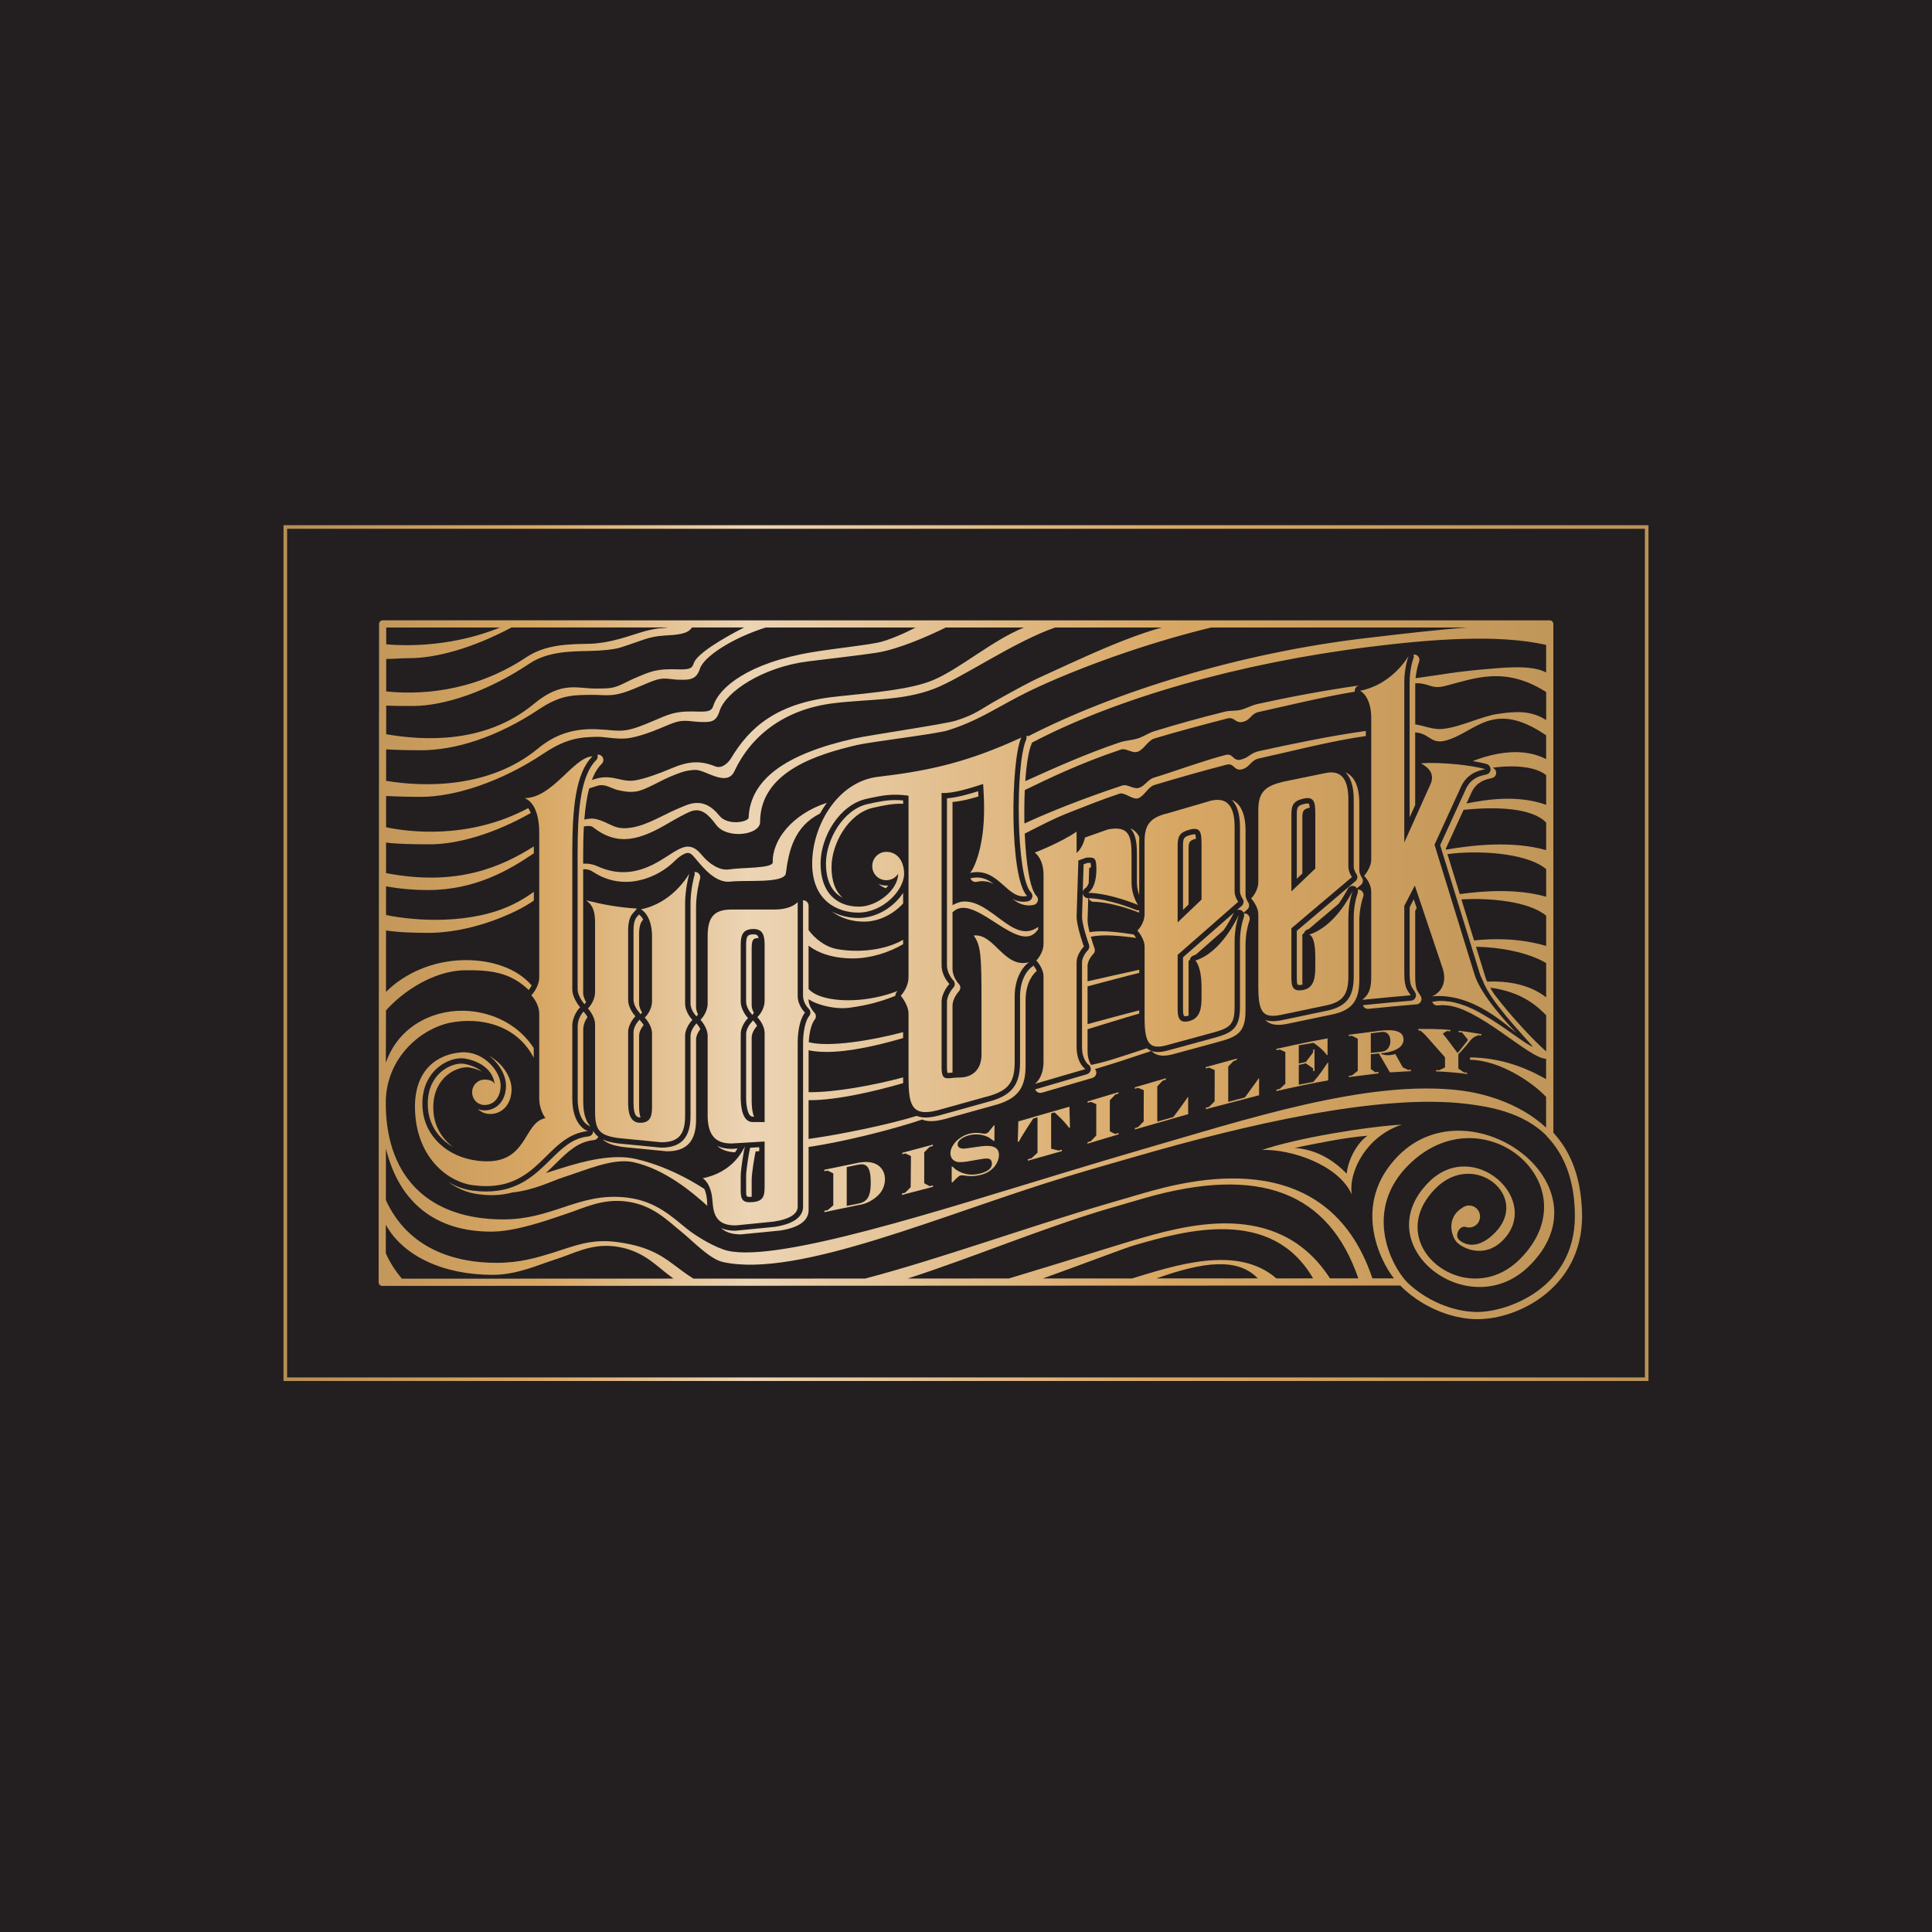 <?xml version="1.0" encoding="UTF-8"?>
<!-- Generator: Adobe Illustrator 24.3.0, SVG Export Plug-In . SVG Version: 6.00 Build 0)  -->
<svg xmlns="http://www.w3.org/2000/svg" xmlns:xlink="http://www.w3.org/1999/xlink" version="1.1" id="Layer_1" x="0px" y="0px" viewBox="0 0 1000 1000" style="enable-background:new 0 0 1000 1000;" xml:space="preserve">
<style type="text/css">
	.st0{fill:#231F20;}
	.st1{fill:url(#SVGID_1_);}
	.st2{fill:url(#SVGID_2_);}
	.st3{fill:url(#SVGID_3_);}
	.st4{fill:url(#SVGID_4_);}
	.st5{fill:url(#SVGID_5_);}
	.st6{fill:url(#SVGID_6_);}
	.st7{fill:url(#SVGID_7_);}
	.st8{fill:url(#SVGID_8_);}
	.st9{fill:url(#SVGID_9_);}
	.st10{fill:url(#SVGID_10_);}
	.st11{fill:url(#SVGID_11_);}
	.st12{fill:url(#SVGID_12_);}
	.st13{fill:url(#SVGID_13_);}
	.st14{fill:url(#SVGID_14_);}
	.st15{fill:url(#SVGID_15_);}
	.st16{fill:url(#SVGID_16_);}
	.st17{fill:url(#SVGID_17_);}
	.st18{fill:url(#SVGID_18_);}
	.st19{fill:url(#SVGID_19_);}
	.st20{fill:url(#SVGID_20_);}
	.st21{fill:url(#SVGID_21_);}
	.st22{fill:url(#SVGID_22_);}
	.st23{fill:url(#SVGID_23_);}
	.st24{fill:url(#SVGID_24_);}
	.st25{fill:url(#SVGID_25_);}
	.st26{fill:url(#SVGID_26_);}
	.st27{fill:url(#SVGID_27_);}
	.st28{fill:url(#SVGID_28_);}
	.st29{fill:url(#SVGID_29_);}
	.st30{fill:url(#SVGID_30_);}
	.st31{fill:url(#SVGID_31_);}
	.st32{fill:url(#SVGID_32_);}
	.st33{fill:url(#SVGID_33_);}
	.st34{fill:url(#SVGID_34_);}
	.st35{fill:url(#SVGID_35_);}
	.st36{fill:url(#SVGID_36_);}
	.st37{fill:url(#SVGID_37_);}
	.st38{fill:url(#SVGID_38_);}
	.st39{fill:url(#SVGID_39_);}
	.st40{fill:url(#SVGID_40_);}
	.st41{fill:url(#SVGID_41_);}
	.st42{fill:url(#SVGID_42_);}
	.st43{fill:url(#SVGID_43_);}
	.st44{fill:url(#SVGID_44_);}
	.st45{fill:url(#SVGID_45_);}
	.st46{fill:url(#SVGID_46_);}
	.st47{fill:url(#SVGID_47_);}
	.st48{fill:url(#SVGID_48_);}
	.st49{fill:url(#SVGID_49_);}
	.st50{fill:url(#SVGID_50_);}
	.st51{fill:url(#SVGID_51_);}
</style>
<g>
	<rect x="0" y="0" class="st0" width="1000" height="1000"></rect>
	<g>
		<linearGradient id="SVGID_1_" gradientUnits="userSpaceOnUse" x1="141.576" y1="600.189" x2="1065.955" y2="600.189">
			<stop offset="0" style="stop-color:#B58D54"></stop>
			<stop offset="0.149" style="stop-color:#D8A764"></stop>
			<stop offset="0.266" style="stop-color:#ECD4B4"></stop>
			<stop offset="0.501" style="stop-color:#D8A764"></stop>
			<stop offset="1" style="stop-color:#A17F4B"></stop>
		</linearGradient>
		<path class="st1" d="M699.68,618.28c-1.84-12.07,7.87-30.42,25.96-36.18c-18.62,1.05-54.8,7.08-72.37,13.11    C667.96,594.68,692.87,602.81,699.68,618.28z M707.81,587.87c-4.72,3.14-9.96,11.53-10.76,19.66c-6.55-6.81-15.46-12.59-27-13.37    C680.28,592.06,696.54,588.66,707.81,587.87z"></path>
		<linearGradient id="SVGID_2_" gradientUnits="userSpaceOnUse" x1="141.576" y1="501.931" x2="1065.955" y2="501.931">
			<stop offset="0" style="stop-color:#B58D54"></stop>
			<stop offset="0.149" style="stop-color:#D8A764"></stop>
			<stop offset="0.266" style="stop-color:#ECD4B4"></stop>
			<stop offset="0.501" style="stop-color:#D8A764"></stop>
			<stop offset="1" style="stop-color:#A17F4B"></stop>
		</linearGradient>
		<path class="st2" d="M195.95,649.77c0.01,0.06,0.02,0.12,0.04,0.19l-0.01,13.76c0,0.49,0.2,0.97,0.55,1.32    c0.35,0.35,0.82,0.54,1.31,0.54l526.93-0.19c3.33,3.4,7.21,6.41,11.39,8.93c0.32,0.19,0.65,0.38,0.97,0.56    c0.52,0.3,1.03,0.59,1.55,0.88c0.46,0.25,0.93,0.49,1.39,0.72c0.41,0.21,0.82,0.41,1.23,0.61c0.5,0.24,1,0.47,1.51,0.7    c0.4,0.18,0.81,0.36,1.22,0.53c0.49,0.21,0.98,0.41,1.47,0.61c0.46,0.18,0.92,0.35,1.39,0.52c0.43,0.16,0.87,0.32,1.31,0.47    c0.56,0.19,1.13,0.36,1.69,0.54c0.34,0.1,0.68,0.21,1.03,0.31c0.7,0.2,1.39,0.38,2.09,0.55c0.22,0.05,0.44,0.12,0.66,0.16    c0.84,0.2,1.69,0.37,2.52,0.52c0.08,0.01,0.16,0.03,0.24,0.05c2.79,0.49,5.57,0.76,8.28,0.76c21.85,0,54.17-16.93,54.17-53.26    c0-0.11-0.01-0.22-0.01-0.33c-0.01-1.72-0.07-3.39-0.18-5.02c-0.07-1.23-0.18-2.43-0.31-3.63c-0.01-0.09-0.02-0.19-0.03-0.28    c-1.46-13.82-6.23-25.25-14.33-33.97L804,322.94c0-1.03-0.84-1.86-1.86-1.86H198.06c-1.03,0-1.86,0.83-1.86,1.86L196,624.1    l-0.05,0.36c0.01,0.07,0.04,0.12,0.05,0.19l-0.01,24.93L195.95,649.77z M199.87,387.87c4.46,0.26,10.7,0.46,18.1,0.46    c17.47,0,39.1-6.59,61.07-21.25c11.66-7.77,18.34-7.3,27.83-7.43c3.09-0.03,6.29,0.4,9.73,0.1c4.93-0.4,10.02-2.56,15.09-4.72    c3.07-1.31,5.96-2.54,8.2-3.2c4.32-1.26,7.42-0.12,10.97-0.03c5.44,0.15,9.52,0.36,11.38-5.58c1.99-6.39,16.8-15.96,34.11-21.43    h77.52c-4.86,2.65-14.18,6.8-19.62,7.85c-9.22,1.77-20.44,2.76-33.21,4.83c-33.84,5.49-48.91,18.51-51.8,27.77    c-0.94,3.02-2.92,3.22-8.8,3.06c-3.64-0.09-8.17-0.21-13.05,1.21c-2.45,0.72-5.44,2-8.61,3.36c-4.87,2.07-10.38,4.43-14.8,5.08    c-1.72,0.26-4.08,0.34-7.02,0.09c-9.44-0.78-23.81-2.81-38.36,9.28c-25.2,20.95-59.36,20.09-78.75,16.84L199.87,387.87z     M359.06,343.38c-0.95,3.02-2.92,3.23-8.8,3.06c-3.64-0.09-8.17-0.21-13.05,1.21c-2.45,0.72-5.44,2-8.61,3.35    c-4.87,2.08-8.11,4.43-12.53,5.08c-1.72,0.26-4.28,0.29-7.23,0.32c-9.93,0.13-17.93-4.18-32.48,7.92    c-25.19,20.93-57.2,19.03-76.47,15.71l0.01-14.79c3.83,0.14,8.38,0.18,13.56,0.18c16.44,0,38.72-7.35,60.63-21.97    c9.18-6.12,20.89-6.32,30.3-6.49c6.66-0.12,13.24-0.7,16.73-1.8c11.17-3.53,14.57-5.72,22.67-6.18c6.75-0.38,12.22-0.72,14.36-4.2    h27C373.9,330.55,360.6,338.42,359.06,343.38z M342.53,325.14c-8.13,0.46-15.33,4.13-25.46,6.46c-2.43,0.56-7.24,1.56-12.76,1.65    c-9.89,0.17-21.85,0.25-31.94,6.97c-28.14,18.78-57.1,19.33-72.47,17.64l0.01-16.79c3.41,0.06,7.39-0.4,11.85-0.4    c14.27,0,33.27-5.36,52.99-15.9h80.98C344.75,324.95,343.7,325.08,342.53,325.14z M199.79,523c8.39-9.52,24.42-20.55,40.72-20.79    c14.08-0.18,23.8,1.25,33.17,10.23c0.44-0.56,1-1.39,1.51-2.39c-7.74-8.99-20.98-13.31-35.09-13.08    c-16.39,0.24-31.17,7.16-40.31,16.47l0.02-31.85c5.83,0.97,13.73,1.26,21.93,1.26c14.72,0,31.35-4.48,45.68-11.52    c3.41-1.67,6.31-3.44,8.89-5.2v-4.52c-2.97,2.15-6.38,4.35-10.54,6.39c-21.85,10.73-50.73,8.76-65.96,5.61l0.01-14.86    c7.74,1.43,14.95,1.94,21.62,1.94c24.68,0,42.29-10.47,54.86-19.02v-3.57c-16.04,10.15-39.33,21.05-76.48,13.8l0.01-15.79    c4.93,0.68,12.88,0.9,22.69,0.9c14.7,0,33.49-5.59,52.21-16.19c-0.4-1.04-0.85-1.88-1.3-2.54c-30.98,16.55-62.23,12.28-73.6,9.91    l0.01-16.2c4.46,0.26,10.71,0.46,18.11,0.46c17.47,0,41.36-7.72,63.34-22.38c11.66-7.77,18.7-8.57,28.19-8.69    c3.09-0.04,10.03,1.38,15.14,0.79c4.91-0.57,12.19-3.1,17.26-5.27c3.07-1.31,5.96-2.54,8.2-3.2c4.33-1.26,8.56-0.13,12.1-0.03    c5.44,0.15,8.39,0.37,10.25-5.59c3.18-10.19,22.73-22.84,45.74-25.73c12.56-1.58,26.4-3.09,35.55-4.5    c11.21-1.72,27.3-8.8,35.79-13.05h40.53c-16.39,6.61-33.45,21.59-47.23,27.3c-11.21,4.64-28.54,6.21-50.14,8.48    c-30.87,3.25-44.83,16.13-54.28,31.9c-0.93,1.55-4.31,5.76-8.24,4.18c-8.17-3.28-14.24-2.53-22.97,1.19    c-6.17,2.64-14.04,5.43-18.67,6.11c-3.09,0.46-5.59-0.1-8.23-0.7c-3.49-0.79-7.12-1.61-12.14-0.11c-0.64,0.19-1.2,0.37-1.8,0.56    c1.31-3.4,2.98-6.26,5.13-8.37c0.82-0.81,1.06-2.04,0.6-3.09c-0.46-1.06-1.48-1.69-2.67-1.68c-0.05,0-0.09,0.02-0.15,0.02    c0.33,1,0.1,2.11-0.66,2.86c-8.45,8.33-9.62,28-9.62,48.01V512c0,3,2.42,6.45,3.35,7.52c0.08,0.09,0.1,0.19,0.16,0.28    c0.17-0.17,0.5-0.56,0.88-1.1c-0.8-1.44-1.52-3.2-1.52-4.82v-63.93c1.78-0.19,3.43,0.2,5.12,1.32    c15.95,10.53,33.58,3.14,42.36-5.73c1.71-1.73,4.78-4,6.63-4.07c1.85-0.07,3.13,1.89,4.95,4.03c3.3,3.85,9.71,11.77,17.28,10.82    c7.54-0.95,27.9,1.14,28.59-4.33c1.45-11.37,4.17-24.1,17.66-30.91c1.06-1.93,2.24-3.79,3.54-5.55    c-17.93,5.87-28.35,19.25-28,30.89c-0.33,3.16-16.09,2.53-22.49,3.57c-5.24,0.84-10.61-3.23-13.75-6.9    c-2.29-2.68-4.29-4.77-7.47-4.89c-1.91-0.07-4.28,0.83-7.55,2.84c-7.86,4.83-21.02,15.59-39.29,7.42    c-2.61-1.17-5.08-1.59-7.58-1.43v-3.68c0-5.29,0.09-10.55,0.37-15.59c2.09-0.4,3.79-0.35,4.76,0.41    c13.11,10.35,24.85,6.34,39.64-2.47c2.55-1.52,8-4.53,10.54-5.58c5.8-2.41,9.57,1.52,13.62,6.92c5.57,7.43,22.66,5.22,22.66-1.59    c0-26.43,30.7-35.25,50.04-39.81c7.21-1.7,41.1-5.71,47.12-7.6c10.88-3.4,18.53-7.62,27.39-12.5c5.94-3.28,12.09-6.67,20.07-10.3    c27.03-12.33,60.68-23.66,88.88-30.44h132.72c-16.8,1.21-34.74,3.4-51.96,5.4c-65.92,7.65-130.97,28.01-175.36,50.83    c-0.37-0.12-0.75-0.17-1.14-0.14c0.22,0.65,0.22,1.35-0.06,2c-5.7,12.86-5.19,71.11,2.45,78.91c0.71,0.72,0.97,1.77,0.69,2.74    c-0.29,0.97-1.07,1.71-2.06,1.93c-0.85,0.19-1.71,0.29-2.54,0.29h0c-2.11,0-3.97-0.61-5.69-1.53c2.49,1.93,5.21,3.42,8.56,3.42h0    c0.83,0,1.69-0.09,2.54-0.29c0.98-0.22,1.77-0.96,2.06-1.93c0.29-0.97,0.03-2.02-0.68-2.74c-3.42-3.49-5.41-17.1-6.06-32.22    c6.39-3.2,14.59-7.67,23.75-11.2c7.91-3.05,15.63-6.24,25.24-9.45c2.78-0.93,6.77,3.29,9.68,2.36c3.18-1.02,5.09-5.84,8.4-6.85    c10.15-3.09,26.25-7.67,37.44-10.54c3.89-1,3.82,3.38,7.81,2.43c4.25-1.01,4.53-4.68,8.88-5.64c16.64-3.65,37.76-9.17,55.34-11.6    v-2.63c-17.45,2.34-38.62,6.79-55.23,10.41c-4.59,1-5.11,3.38-9.6,4.45c-3.94,0.93-3.82-3.45-7.66-2.47    c-11.09,2.84-27.11,8.72-37.2,11.78c-3.05,0.92-4.71,4.33-7.65,5.26c-2.98,0.94-5.9-2.12-8.77-1.18    c-21,6.97-38.46,14.02-50.59,19.65c-0.13-5.86-0.06-11.78,0.19-17.31c11.74-5.68,28.58-13.91,49.69-20.95    c2.78-0.93,5.76,2.06,8.67,1.13c3.18-1.01,5.37-5.86,8.68-6.87c10.15-3.09,26.57-7.49,37.77-10.36c3.89-1,4.06,2.7,8.05,1.75    c4.24-1.01,3.97-4.18,8.31-5.14c14.84-3.26,33.35-7.83,49.65-10.49c-0.05-0.27-0.05-0.56-0.01-0.84c0.17-1.17,1.02-2.11,2.18-2.34    c0.12-0.02,0.22-0.06,0.34-0.08c-18.47,2.67-36.18,5.95-53.02,9.68c-2.96,0.65-5.78,2.34-8.69,3.02    c-2.65,0.63-5.38,0.25-7.98,0.89c-12.78,3.16-25.01,6.58-36.64,10.15c-2.84,0.87-5.55,2.78-8.32,3.67    c-3.21,1.03-6.48,1.06-9.59,2.12c-17.96,6.09-34.29,13.46-48.83,20.04c0.6-8.68,1.71-15.89,3.32-19.51    c0.05-0.13,0.07-0.27,0.11-0.4c43.77-23.03,107.42-41.17,174-49.49c32.11-4.02,67.3-6.84,92.15-1.1l0,14.29    c-7.42-4.33-23.9-2.36-31.89-1.69c-14.62,1.22-23.59,3.01-35.68,4.63c0.25-2.52,0.78-5.5,1.83-8.65c0.45-1.35-0.19-2.82-1.48-3.41    c-0.46-0.21-0.94-0.25-1.42-0.2c0.18,0.55,0.22,1.14,0.02,1.72c-1.69,5.07-2.03,9.71-2.03,12.71v69.87l2.87-6.38v-37.62    c7.42,0.44,8.08,6.24,15.65,4.26c15.61-4.06,24.37-21.7,52.13-2.75l0,12.32c-11.32-5.91-25.47-3.85-37.97,1.02    c2.76,0.45,5.27,0.97,7.22,1.53c0.95,0.27,1.62,1.03,1.87,1.96c0.05,0.2,0.14,0.39,0.14,0.61c0.05,1.2-0.67,2.3-1.8,2.72    c-0.26,0.1-0.7,0.21-1.28,0.34c-2.19,0.48-6.74,1.47-9.48,6.77l-13.54,29.58l20.33,65.94c0.41,1.41,1.05,2.91,1.85,4.47    c3.75,10.21,19.33,26.41,25.88,33.96c-3.47-0.89-13.91-9.83-25.45-16.46c-3.46-2.09-7.34-4.06-11.56-5.42    c-2.35-0.8-4.66-1.38-6.9-1.62l-0.04,0.03c-1.37-0.18-2.76-0.28-4.17-0.28c-1.23,0-2.81,0.31-4.01,0.45c-0.01,0.01-0.02,0-0.04,0    c0.42,1.21,1.6,2.06,2.9,1.89c1.04-0.12,2.11-0.16,3.18-0.18l-0.1,0.09c16.93-0.16,44.08,27.7,52.95,27.7v10.55    c-10.42-5.95-23.15-11.02-39.34-11.28l-0.06,1.24c15.13,0.24,31.85,11.22,39.4,19.22v15.9c-14.48-13.42-33.75-17.88-43.72-19.16    c-48.35-6.19-112.46,15.18-168.85,31.48c-10.56,3.06-22.96,6.81-36.1,10.78c-64.15,19.41-148.06,46.69-174.8,40.66    c-6.17-1.4-15.99-7.16-21.21-11.36c-7.75-6.24-15.99-14.3-30.77-16.15c-13.22-1.63-23.1,1.64-33.57,5.12    c-9.07,3.02-18.45,6.14-30.74,6.14c-37.39,0-60.03-20.66-60.8-58.31l0-3.48c0.8-22.73,18.73-37.05,33.24-39.99    c15.74-3.17,34.6,1.14,43.32,18.12v-5.04c-10.43-16-30.01-21.66-45.98-18.43c-13,2.63-25.18,10.73-30.57,26.02L199.79,523z     M304.97,408.06c1.33-0.44,2.71-0.88,4.25-1.34c4.08-1.22,7.16,1.44,10.47,2.19c2.85,0.65,5.79,1.31,9.59,0.75    c5.04-0.74,12.49-5.72,19.24-8.34c3.56-1.38,6.38-2.64,11.3-2.83c5.25-0.21,16.35,9.21,20.34,0.64    c8.16-17.53,25.02-31.95,51.37-35.15c18.76-2.27,35.24-1.16,51.74-7.39c14.17-5.35,41.78-24.55,62.92-31.8h55.2    c-19.3,5.42-37.67,14.16-62.17,25.34c-8.11,3.7-17.32,9-23.04,12.15c-8.69,4.79-11.03,7.48-21.56,10.76    c-5.66,1.77-44.6,7.47-52.3,9.18c-36,8.01-54.07,21.38-54.84,41.09c-0.58,2.3-10.88,4.05-15.04-1.01    c-3.97-4.82-9.09-8.91-17.74-5.34c-2.62,1.09-4.56,1.87-7.28,3.15c-7.03,3.32-14.88,8.02-23.07,8.54    c-6.91,0.44-8.71-2.87-15.84-4.71c-1.67-0.43-3.76-0.28-6.06,0.26C302.92,418.31,303.69,412.81,304.97,408.06z M773.38,514.55    c-0.74-1.12-1.43-2.24-2.05-3.34c16.43,2.19,24.39,9.6,28.97,14.29v18.72C793.52,538.33,781.71,525.55,773.38,514.55z     M769.74,508.11c-0.44-0.99-0.81-1.95-1.08-2.87l-4.68-15.2c11.88,0.19,26.58,2.7,36.31,8.44v17.75    C791.89,509.66,780.68,507.59,769.74,508.11z M748.34,439.29l9.2-20.1c17.86-1.87,35.79-0.82,42.75,6.58l0,14.25    c-17.9-5.03-38.5-2.53-51.81-0.25L748.34,439.29z M772.54,397.38c12.09-1.66,22.62-0.35,27.75,3.83v15.35    c-14.62-5.18-30.3-2.88-41.24-0.67l2.82-6.17c2.74-5.29,7.29-6.29,9.48-6.77c0.58-0.13,1.02-0.24,1.28-0.34    c1.12-0.43,1.84-1.52,1.79-2.72C774.38,398.73,773.62,397.75,772.54,397.38z M800.29,449.85v14.29    c-14.96-4.2-31.81-3.14-44.71-1.35l-6.38-20.68C762.74,440.15,789.47,440.84,800.29,449.85z M800.29,473.95v15.66    c-13.66-3.98-26.65-3.96-37.32-2.84l-6.55-21.24C770.73,464.69,791.16,466.38,800.29,473.95z M800.29,372.69    c-8.01-5.15-16.11-4.43-24.65-3.23c-9.14,1.28-18.93,6.71-28.8,7.83c-4.74,0.54-9.53-1.56-14.32-2.37v-19.85    c0-0.44,0.01-0.92,0.03-1.42c7.4-0.21,8.06,3.33,15.62,1.37c15.24-3.96,30.83-10.4,52.13,3.19V372.69z M254.17,637.49    c12.89,0,28.94-5.87,38.29-8.98c10.05-3.34,19.24-8.19,31.62-6.64c13.73,1.71,21.16,9.69,28.88,15.92    c5.53,4.44,14.33,13.92,21.25,15.44c38.91,8.55,113.77-24.77,178.35-44.33c13.13-3.97,24.85-7.27,35.38-10.31    c56.05-16.21,126.16-32.74,171.25-27.23c11.88,1.45,29.08,4.37,41.27,16.42c0.09,0.2,0.2,0.39,0.35,0.55    c8.28,8.64,13,20.26,14.09,34.6c0.01,0.18,0.02,0.35,0.04,0.53c0.14,1.98,0.21,4,0.21,6.08c0,9.27-2.17,17-5.66,23.38    c-10.49,19.14-32.95,26.16-44.8,26.16c-0.18,0-0.37-0.01-0.55-0.01c-12.56-0.17-26.42-6.19-35.98-15.54    c-0.59-0.65-1.17-1.32-1.72-2.02c-8.53-10.73-19.07-36.72,2.41-58.31c38.52-38.71,96.04,10.49,57.74,48.63    c-27.52,27.41-72.36-7.54-43.59-36.67c20-20.25,49.52,4.18,30.58,23.12c-9.58,9.57-16.43,5.26-18.43,3.4    c-2.26-2.11,0-7.06,3.06-6.71c0.02,0,0.04-0.01,0.06-0.02c0.66,0.26,1.37,0.42,2.11,0.42c3.15,0,5.7-2.55,5.7-5.71    c0-3.15-2.55-5.7-5.7-5.7c-1.04,0-2,0.3-2.84,0.78c-0.01,0-0.01,0-0.01,0c-0.04,0.02-0.07,0.04-0.1,0.06    c-0.12,0.07-0.24,0.14-0.35,0.22c-8.63,5.17-5.91,14.48-3.32,17.63c2.65,3.23,14.23,9.21,23.99-0.55    c20.83-20.83-14.81-53.61-38.14-30.3c-32.73,32.73,20.33,74.15,51.59,43.76c43.26-42.05-29.76-95.02-67.21-57.57    c-25.1,25.09-9.24,55.32-2.49,63.67c0.01,0.01,0.02,0.02,0.03,0.03l-11.17,0c-23.72-70.84-96.14-50.57-119.55-43.81    c-5.41,1.57-11.33,3.3-17.66,5.16c-42.24,12.36-86.94,28.64-125.37,38.75l-88.86,0.03c-3.86-2.42-7.21-4.99-10.52-7.48    c-7.2-5.41-14.64-9.66-29.75-11.55c-13.27-1.66-22.49,2.52-32.24,5.54c-8.44,2.61-17.18,5.31-29.44,5.31    c-21.12,0-45.52-6.89-57.24-32.44l0.02-26.72C206.72,623.08,226.16,637.49,254.17,637.49z M585.97,661.72l-46.21,0.02    c21.03-7.51,42.32-15.73,47.28-17.16c26.52-7.68,71.01-20.2,92.62,17.11l-19.02,0.01C640.37,643.98,607.72,655.15,585.97,661.72z     M651.04,661.69l-52.5,0.02C623.21,652.89,640.76,650.94,651.04,661.69z M586.25,642.11c-5.52,1.6-37.24,11.57-64.05,19.63    l-52.34,0.02c33.99-10.98,70.83-26.51,104.31-36.31c6.33-1.85,12.25-3.58,17.66-5.14c60.19-17.42,95.91-3.2,111.24,41.36    l-14.67,0.01C661.09,619.49,612.25,634.6,586.25,642.11z M258.84,324.79c-22.9,9.34-46.24,9.91-58.93,8.68l0-8.68H258.84z     M254.98,659.86c12.81,0,23.81-5.3,32.52-8c9.36-2.89,18.2-8.29,30.68-6.74c14.13,1.77,20.86,9.5,27.98,14.85    c0.81,0.61,1.62,1.22,2.45,1.83l-140.56,0.05c-3.2-3.7-6.03-8.04-8.36-13.12l0.01-14.76    C208.79,650.31,229.73,659.86,254.98,659.86z"></path>
		<linearGradient id="SVGID_3_" gradientUnits="userSpaceOnUse" x1="141.576" y1="493.324" x2="1065.955" y2="493.324">
			<stop offset="0" style="stop-color:#B58D54"></stop>
			<stop offset="0.149" style="stop-color:#D8A764"></stop>
			<stop offset="0.266" style="stop-color:#ECD4B4"></stop>
			<stop offset="0.501" style="stop-color:#D8A764"></stop>
			<stop offset="1" style="stop-color:#A17F4B"></stop>
		</linearGradient>
		<path class="st3" d="M146.75,271.84v442.97h706.5V271.84H146.75z M851.39,712.95H148.61V273.7h702.78V712.95z"></path>
		<linearGradient id="SVGID_4_" gradientUnits="userSpaceOnUse" x1="141.576" y1="545.369" x2="1065.955" y2="545.369">
			<stop offset="0" style="stop-color:#B58D54"></stop>
			<stop offset="0.149" style="stop-color:#D8A764"></stop>
			<stop offset="0.266" style="stop-color:#ECD4B4"></stop>
			<stop offset="0.501" style="stop-color:#D8A764"></stop>
			<stop offset="1" style="stop-color:#A17F4B"></stop>
		</linearGradient>
		<path class="st4" d="M726.08,552.46l-3.89-6.91c-0.89,0.28-1.74,0.47-2.61,0.56c-1.83,0.19-3.51,0.01-4.93-0.77v-0.12    c4.97-0.52,8.07-1.61,10.16-3.43c0.82-0.72,1.67-2.15,1.67-3.71c0-6.14-9.44-4.92-13.71-4.37l-14.62,1.88v0.69l1.61-0.19    l3.02,1.57v16.59l-3.01,2.41l-1.58,0.15v0.69l15.33-1.93v-0.72l-1.66,0.14l-2.33-1.66v-7.64l4.17-0.44l5.7,9.8l10.92-0.62v-0.74    l-1.42,0.12L726.08,552.46z M709.53,544.99v-10.15l5.52-0.7c1.41-0.18,2.3,0.16,2.92,0.64c1.13,0.92,1.69,2.19,1.69,4.2    c0,1.83-0.92,4.2-2.91,4.97c-1.07,0.38-1.7,0.45-2.3,0.51L709.53,544.99z"></path>
		<linearGradient id="SVGID_5_" gradientUnits="userSpaceOnUse" x1="141.576" y1="544.248" x2="1065.955" y2="544.248">
			<stop offset="0" style="stop-color:#B58D54"></stop>
			<stop offset="0.149" style="stop-color:#D8A764"></stop>
			<stop offset="0.266" style="stop-color:#ECD4B4"></stop>
			<stop offset="0.501" style="stop-color:#D8A764"></stop>
			<stop offset="1" style="stop-color:#A17F4B"></stop>
		</linearGradient>
		<path class="st5" d="M734.11,532.59c0,0.32,0,0.69,0,0.69c0.49,0.05,1.14,0.11,1.79,0.72c1.15,0.98,2.15,2.05,2.52,2.49    l9.51,10.77v5.26l-3.13,1.46l-1.54-0.13c0,0,0,0.28,0,0.68c4.47,0.19,12,0.71,16.1,1.39c0-0.38,0-0.68,0-0.68l-1.63-0.15    l-2.89-2.01v-7.33l4.03-4.5c0.77-0.91,2.3-3.19,3.83-4.23c0.87-0.59,1.71-0.93,2.55-1.21l1.54,0.15v-0.68    c0,0-7.65-1.38-11.77-1.73c0,0.29,0,0.69,0,0.69l1.74,0.17l2.69,3.31c0.15,0.13,0.24,0.33,0.24,0.58c0,0.25-0.05,0.33-0.71,1.1    l-4.48,5.61l-0.09-0.01l-6.12-8.15c-0.42-0.48-1.01-1.25-1.45-1.72v-0.15c0.47-0.42,1.43-0.95,2.17-1.34l1.7,0.17    c0,0,0-0.34,0-0.69C745.7,532.51,737.6,532.56,734.11,532.59z"></path>
		<linearGradient id="SVGID_6_" gradientUnits="userSpaceOnUse" x1="141.576" y1="551.083" x2="1065.955" y2="551.083">
			<stop offset="0" style="stop-color:#B58D54"></stop>
			<stop offset="0.149" style="stop-color:#D8A764"></stop>
			<stop offset="0.266" style="stop-color:#ECD4B4"></stop>
			<stop offset="0.501" style="stop-color:#D8A764"></stop>
			<stop offset="1" style="stop-color:#A17F4B"></stop>
		</linearGradient>
		<path class="st6" d="M687.01,550.28c-0.09,0.11-0.29,0.45-0.57,0.84l-2.18,3.23c-1.43,2.02-2.88,3.84-4.49,5.65l-7.52,1.45V551.2    l3.66-0.81l3.76,2.65v1.4l0.72-0.15v-11.1l-0.72,0.16v1.41l-3.76,4.92l-3.66,0.8v-9.43l7.62-1.28c2.4,1.6,4.74,3.5,6.6,5.91    c0.32,0.42,0.41,0.49,0.5,0.47l0.08,0c0.06-0.04,0.09-0.09,0.09-0.15c0,0,0-7.1,0-8.55c-10.2,1.78-26.46,5.43-26.46,5.43v0.72    l1.76-0.38l2.85,1.33v16.41l-2.88,2.67l-1.74,0.38c0,0-0.01,0.41,0,0.72c8.73-1.99,18.56-4.1,26.8-5.54c0-1.11,0-9.07,0-9.07    c-0.03-0.06-0.13-0.04-0.19-0.02C687.16,550.11,687.06,550.2,687.01,550.28z"></path>
		<linearGradient id="SVGID_7_" gradientUnits="userSpaceOnUse" x1="141.576" y1="561.02" x2="1065.955" y2="561.02">
			<stop offset="0" style="stop-color:#B58D54"></stop>
			<stop offset="0.149" style="stop-color:#D8A764"></stop>
			<stop offset="0.266" style="stop-color:#ECD4B4"></stop>
			<stop offset="0.501" style="stop-color:#D8A764"></stop>
			<stop offset="1" style="stop-color:#A17F4B"></stop>
		</linearGradient>
		<path class="st7" d="M635.73,570.31v-18.28l2.79-2.88l1.65-0.48v-0.74l-16.06,4.39v0.73l1.67-0.46l2.94,1.24l-0.03,16.22    l-2.91,2.88l-1.64,0.43v0.74l27.56-7.2v-8.8c-0.05-0.02-0.12,0-0.16,0.01c-0.06,0.05-0.11,0.1-0.11,0.13    c-0.42,0.59-0.8,1.17-1.21,1.72l-2.94,4.05c-1.08,1.46-1.89,2.68-2.96,4.05L635.73,570.31z"></path>
		<linearGradient id="SVGID_8_" gradientUnits="userSpaceOnUse" x1="141.576" y1="571.349" x2="1065.955" y2="571.349">
			<stop offset="0" style="stop-color:#B58D54"></stop>
			<stop offset="0.149" style="stop-color:#D8A764"></stop>
			<stop offset="0.266" style="stop-color:#ECD4B4"></stop>
			<stop offset="0.501" style="stop-color:#D8A764"></stop>
			<stop offset="1" style="stop-color:#A17F4B"></stop>
		</linearGradient>
		<path class="st8" d="M614.71,567.98c-0.41,0.59-0.78,1.18-1.2,1.74l-2.95,4.12c-1.07,1.49-2.14,2.93-3.22,4.32l-8.32,2.39v-18.28    l2.79-2.94l1.64-0.49v-0.74l-16.06,4.69v0.75l1.67-0.49l2.95,1.23l-0.04,16.16l-2.91,2.95l-1.64,0.47v0.74l27.57-7.91v-8.86    c-0.07-0.02-0.14,0-0.16,0C614.78,567.9,614.71,567.95,614.71,567.98z"></path>
		<linearGradient id="SVGID_9_" gradientUnits="userSpaceOnUse" x1="141.576" y1="578.628" x2="1065.955" y2="578.628">
			<stop offset="0" style="stop-color:#B58D54"></stop>
			<stop offset="0.149" style="stop-color:#D8A764"></stop>
			<stop offset="0.266" style="stop-color:#ECD4B4"></stop>
			<stop offset="0.501" style="stop-color:#D8A764"></stop>
			<stop offset="1" style="stop-color:#A17F4B"></stop>
		</linearGradient>
		<polygon class="st9" points="574.44,585.6 574.44,569.5 577.29,566.52 578.9,566.04 578.9,565.31 562.98,570.08 562.94,570.82     564.58,570.32 567.43,571.47 567.43,587.71 564.58,590.72 562.9,591.21 562.9,591.95 578.93,587.15 578.93,586.42 577.2,586.94       "></polygon>
		<linearGradient id="SVGID_10_" gradientUnits="userSpaceOnUse" x1="141.576" y1="586.795" x2="1065.955" y2="586.795">
			<stop offset="0" style="stop-color:#B58D54"></stop>
			<stop offset="0.149" style="stop-color:#D8A764"></stop>
			<stop offset="0.266" style="stop-color:#ECD4B4"></stop>
			<stop offset="0.501" style="stop-color:#D8A764"></stop>
			<stop offset="1" style="stop-color:#A17F4B"></stop>
		</linearGradient>
		<path class="st10" d="M527.09,580.43l-0.29,10.09c0,0.07,0,0.6,0.29,0.52c0.19-0.06,0.35-0.31,0.45-0.47    c0.35-0.67,0.73-1.34,1.11-1.99c0.31-0.52,0.63-1.05,0.97-1.58l1.9-3.02c0.32-0.49,0.64-1.01,0.98-1.52l2.3-3.51l2.22-0.63v18.3    l-3.07,2.87l-1.92,0.54v0.74l17.57-4.95v-0.74l-1.59,0.44l-3.94-0.94v-18.3l1.77-0.51l1.14,1.08c1.38,1.22,3.42,3.2,5.13,5.33    l1.03,1.32c0.14,0.2,0.39,0.24,0.39,0.24c0.15-0.04,0.22-0.17,0.28-0.32l-0.28-10.61L527.09,580.43z"></path>
		<linearGradient id="SVGID_11_" gradientUnits="userSpaceOnUse" x1="141.576" y1="597.251" x2="1065.955" y2="597.251">
			<stop offset="0" style="stop-color:#B58D54"></stop>
			<stop offset="0.149" style="stop-color:#D8A764"></stop>
			<stop offset="0.266" style="stop-color:#ECD4B4"></stop>
			<stop offset="0.501" style="stop-color:#D8A764"></stop>
			<stop offset="1" style="stop-color:#A17F4B"></stop>
		</linearGradient>
		<path class="st11" d="M506.74,593.47l-6.39,0.92c-1.2,0.14-4.68,0.62-4.68-2.2c0-1.63,2.21-3.52,5.59-4.48    c3.41-1,7.97-0.67,11.07,1.36c0.34,0.24,2.12,1.62,2.22,1.59c0.09-0.02,0.15-0.14,0.15-0.24l0.06-7.71c0-0.2-0.06-0.31-0.21-0.27    c-0.16,0.05-0.32,0.23-0.57,0.6l-2.09,2.64c-0.44,0.56-1.01,0.88-1.48,1.02c-0.68,0.19-1.53,0.09-2.09-0.05    c-1.69-0.33-4.43-0.52-7.41,0.4c-4.99,1.58-8.97,6.03-8.97,9.88c0,3.3,2.61,4.52,4.33,4.58c1.45,0.05,2.87-0.06,4.27-0.3l6.2-1.08    c3.76-0.68,6.67-1.19,6.67,2.21c0,2.69-2.69,4.12-5.53,4.93c-6.24,1.76-10.59-0.09-13.38-2.1c-0.29-0.22-1.49-1.48-1.73-1.41    c-0.07,0.01-0.12,0.04-0.17,0.08v7.97c0,0.13,0.04,0.15,0.18,0.28c0.26-0.07,0.61-0.46,0.92-0.82c0.79-0.87,2.47-2.59,3.38-2.85    c0.23-0.06,0.86-0.14,1.78-0.01c3.82,0.63,6.64,0.32,9.37-0.46c6.58-1.87,8.83-7.11,8.83-10.11    C517.07,592.36,511.11,592.87,506.74,593.47z"></path>
		<linearGradient id="SVGID_12_" gradientUnits="userSpaceOnUse" x1="141.576" y1="605.468" x2="1065.955" y2="605.468">
			<stop offset="0" style="stop-color:#B58D54"></stop>
			<stop offset="0.149" style="stop-color:#D8A764"></stop>
			<stop offset="0.266" style="stop-color:#ECD4B4"></stop>
			<stop offset="0.501" style="stop-color:#D8A764"></stop>
			<stop offset="1" style="stop-color:#A17F4B"></stop>
		</linearGradient>
		<polygon class="st12" points="478.38,612.43 478.38,596.4 481.23,593.58 482.84,593.19 482.84,592.45 467.05,596.67     467.01,597.42 468.66,597.03 471.51,598.38 471.37,614.49 468.52,617.35 466.84,617.74 466.84,618.49 482.87,614.3 482.87,613.56     481.14,613.97   "></polygon>
		<linearGradient id="SVGID_13_" gradientUnits="userSpaceOnUse" x1="141.576" y1="614.415" x2="1065.955" y2="614.415">
			<stop offset="0" style="stop-color:#B58D54"></stop>
			<stop offset="0.149" style="stop-color:#D8A764"></stop>
			<stop offset="0.266" style="stop-color:#ECD4B4"></stop>
			<stop offset="0.501" style="stop-color:#D8A764"></stop>
			<stop offset="1" style="stop-color:#A17F4B"></stop>
		</linearGradient>
		<path class="st13" d="M444.52,601.79l-17.83,3.67v0.74l1.71-0.32l2.91,1.47v16.52l-2.91,2.51l-1.68,0.29v0.73l16.89-3.53    c2.72-0.48,4.37-0.78,6.8-2.15c1.8-0.96,3.92-2.6,5.18-4.2c0.88-1.13,2.47-3.63,2.47-7.14    C458.07,605.15,454.14,600.02,444.52,601.79z M443.45,623.16l-5.18,1.04v-20.12l5.12-1.09c2.42-0.44,3.88-0.71,5.37,0.72    c1.83,1.74,1.93,6.24,1.93,8.4C450.69,620.54,448.2,622.32,443.45,623.16z"></path>
		<linearGradient id="SVGID_14_" gradientUnits="userSpaceOnUse" x1="141.576" y1="488.704" x2="1065.955" y2="488.704">
			<stop offset="0" style="stop-color:#B58D54"></stop>
			<stop offset="0.149" style="stop-color:#D8A764"></stop>
			<stop offset="0.266" style="stop-color:#ECD4B4"></stop>
			<stop offset="0.501" style="stop-color:#D8A764"></stop>
			<stop offset="1" style="stop-color:#A17F4B"></stop>
		</linearGradient>
		<path class="st14" d="M360.48,526.08c0.07-0.08,0.1-0.18,0.18-0.26c0,0,0.28-0.29,0.65-0.75c-0.56-1.09-1.03-2.42-1.03-3.91v-51.6    c0-6.92,1.77-13.83,2.04-14.63c0.44-1.35-0.2-2.8-1.49-3.39c-0.46-0.21-0.93-0.24-1.4-0.19c0.17,0.54,0.22,1.13,0.02,1.7    c-0.27,0.8-2.04,7.71-2.04,14.63v51.6c0,3.7,2.89,6.55,2.92,6.58C360.39,525.92,360.43,526.01,360.48,526.08z"></path>
		<linearGradient id="SVGID_15_" gradientUnits="userSpaceOnUse" x1="141.576" y1="572.137" x2="1065.955" y2="572.137">
			<stop offset="0" style="stop-color:#B58D54"></stop>
			<stop offset="0.149" style="stop-color:#D8A764"></stop>
			<stop offset="0.266" style="stop-color:#ECD4B4"></stop>
			<stop offset="0.501" style="stop-color:#D8A764"></stop>
			<stop offset="1" style="stop-color:#A17F4B"></stop>
		</linearGradient>
		<path class="st15" d="M241.63,552.42c0.44,0,0.87,0.03,1.26,0.09c0.63,0.09,3.61,0.61,6.6,2.16c-3.63-3.08-8.64-3.92-9.47-4.05    c-0.4-0.06-0.82-0.09-1.26-0.09c-3.12,0-8.16,1.54-12.1,5.88c-2.82,3.09-5.98,8.71-5.1,17.86c0.79,8.25,5.64,15.19,12.97,19.47    c-5.72-4.31-9.42-10.46-10.11-17.59c-0.88-9.15,2.29-14.76,5.1-17.86C233.47,553.96,238.51,552.42,241.63,552.42z"></path>
		<linearGradient id="SVGID_16_" gradientUnits="userSpaceOnUse" x1="141.576" y1="594.799" x2="1065.955" y2="594.799">
			<stop offset="0" style="stop-color:#B58D54"></stop>
			<stop offset="0.149" style="stop-color:#D8A764"></stop>
			<stop offset="0.266" style="stop-color:#ECD4B4"></stop>
			<stop offset="0.501" style="stop-color:#D8A764"></stop>
			<stop offset="1" style="stop-color:#A17F4B"></stop>
		</linearGradient>
		<path class="st16" d="M381.77,594.46l-3.08,0.19c0,0-0.01,0-0.01,0c-2.9,0-5.34-0.54-7.41-1.5c2.26,2,5.3,3.11,9.13,3.29    C380.88,595.81,381.35,595.16,381.77,594.46z"></path>
		<linearGradient id="SVGID_17_" gradientUnits="userSpaceOnUse" x1="141.576" y1="553.032" x2="1065.955" y2="553.032">
			<stop offset="0" style="stop-color:#B58D54"></stop>
			<stop offset="0.149" style="stop-color:#D8A764"></stop>
			<stop offset="0.266" style="stop-color:#ECD4B4"></stop>
			<stop offset="0.501" style="stop-color:#D8A764"></stop>
			<stop offset="1" style="stop-color:#A17F4B"></stop>
		</linearGradient>
		<path class="st17" d="M389.62,577.98h0.7c-0.9-1.96-1.26-5.14-1.26-8.02v-32.86c0-2.85,2.19-5.45,2.79-6.11    c-0.65-1.17-1.42-2.12-1.84-2.55c-0.11-0.11-0.2-0.22-0.29-0.35c-0.14,0.31-0.34,0.59-0.58,0.84c-0.02,0.02-2.95,2.99-2.95,6.28    v32.86C386.19,572.64,387.08,577.98,389.62,577.98z"></path>
		<linearGradient id="SVGID_18_" gradientUnits="userSpaceOnUse" x1="141.58" y1="606.641" x2="1065.959" y2="606.641">
			<stop offset="0" style="stop-color:#B58D54"></stop>
			<stop offset="0.149" style="stop-color:#D8A764"></stop>
			<stop offset="0.266" style="stop-color:#ECD4B4"></stop>
			<stop offset="0.501" style="stop-color:#D8A764"></stop>
			<stop offset="1" style="stop-color:#A17F4B"></stop>
		</linearGradient>
		<path class="st18" d="M391.09,596.16c0.02-0.07,0.04-0.13,0.06-0.2l1.83-0.11v-2.06l-4.7,0.28c-0.02,0.07-0.04,0.14-0.06,0.2    c-0.33,1.11-2.03,10.92-2.03,14.56v7.14c0,3.52,0.15,3.52,1.95,3.52c0.29,0,0.62-0.02,0.95-0.05c-0.02-0.43-0.03-0.93-0.03-1.58    v-7.14C389.06,607.08,390.76,597.28,391.09,596.16z"></path>
		<linearGradient id="SVGID_19_" gradientUnits="userSpaceOnUse" x1="141.576" y1="504.476" x2="1065.955" y2="504.476">
			<stop offset="0" style="stop-color:#B58D54"></stop>
			<stop offset="0.149" style="stop-color:#D8A764"></stop>
			<stop offset="0.266" style="stop-color:#ECD4B4"></stop>
			<stop offset="0.501" style="stop-color:#D8A764"></stop>
			<stop offset="1" style="stop-color:#A17F4B"></stop>
		</linearGradient>
		<path class="st19" d="M389.45,525.32c0.16-0.35,0.39-0.67,0.67-0.93c0,0,0.05-0.05,0.1-0.09c-0.62-1.14-1.16-2.55-1.16-4.07    v-29.22c0-4.92,0.91-5.39,3.53-5.48h0.06c-0.48-1.85-1.44-1.9-2.65-1.9l-0.29,0.01c-2.61,0.1-3.53,0.57-3.53,5.48v29.22    c0,3.55,2.93,6.59,2.96,6.62C389.26,525.08,389.36,525.2,389.45,525.32z"></path>
		<linearGradient id="SVGID_20_" gradientUnits="userSpaceOnUse" x1="141.576" y1="553.288" x2="1065.955" y2="553.288">
			<stop offset="0" style="stop-color:#B58D54"></stop>
			<stop offset="0.149" style="stop-color:#D8A764"></stop>
			<stop offset="0.266" style="stop-color:#ECD4B4"></stop>
			<stop offset="0.501" style="stop-color:#D8A764"></stop>
			<stop offset="1" style="stop-color:#A17F4B"></stop>
		</linearGradient>
		<path class="st20" d="M299.01,568.57c0,12.09,5.83,14.11,6.07,14.18c0.22,0.07,0.41,0.18,0.6,0.3c-1.73-1.77-3.8-5.38-3.8-12.6    v-37.54c0-2.83,1.27-5.14,2.21-6.46c-0.64-1.17-1.4-2.13-1.81-2.57c-0.1-0.11-0.14-0.25-0.22-0.36c-0.63,0.69-3.04,3.63-3.04,7.52    V568.57z"></path>
		<linearGradient id="SVGID_21_" gradientUnits="userSpaceOnUse" x1="141.576" y1="499.169" x2="1065.955" y2="499.169">
			<stop offset="0" style="stop-color:#B58D54"></stop>
			<stop offset="0.149" style="stop-color:#D8A764"></stop>
			<stop offset="0.266" style="stop-color:#ECD4B4"></stop>
			<stop offset="0.501" style="stop-color:#D8A764"></stop>
			<stop offset="1" style="stop-color:#A17F4B"></stop>
		</linearGradient>
		<path class="st21" d="M327.92,517.41c0,3.55,2.93,6.59,2.96,6.62c0.28,0.28,0.49,0.61,0.63,0.97c0.1-0.13,0.22-0.26,0.34-0.37    c0.01-0.01,0.21-0.2,0.51-0.55c-0.78-1.22-1.57-2.92-1.57-4.78v-35.67c0-4.79,1.01-6.42,2.12-7.63c-0.81-1.53-1.7-2.34-2.14-2.66    c-0.09,0.1-0.19,0.19-0.28,0.29c-1.27,1.31-2.58,2.67-2.58,8.12V517.41z"></path>
		<linearGradient id="SVGID_22_" gradientUnits="userSpaceOnUse" x1="141.576" y1="552.485" x2="1065.955" y2="552.485">
			<stop offset="0" style="stop-color:#B58D54"></stop>
			<stop offset="0.149" style="stop-color:#D8A764"></stop>
			<stop offset="0.266" style="stop-color:#ECD4B4"></stop>
			<stop offset="0.501" style="stop-color:#D8A764"></stop>
			<stop offset="1" style="stop-color:#A17F4B"></stop>
		</linearGradient>
		<path class="st22" d="M415.67,515.55c0,3.7,2.89,6.55,2.93,6.57c0.53,0.52,0.84,1.23,0.85,1.98c0.01,0.74-0.28,1.47-0.79,1.99    c0,0-2.99,3.56-2.99,14.17v84.3c0,3.73-2.53,8.57-14.6,10.46l-20.53,2.01c-3.03,0-5.42-0.52-7.33-1.4    c2.16,1.99,5.39,3.29,10.2,3.29l20.53-2.01c12.07-1.89,14.59-6.73,14.59-10.47v-32.79c17.58-2.49,44.01-9.16,58.77-14.17    c1.29,0.52,2.81,0.82,4.64,0.82c1.95,0,4.18-0.33,6.85-1.02l24.82-6.91c12.72-3.19,17.23-8.61,17.23-20.71v-33.89    c0-9.98,4.65-14.29,5.78-15.18c-0.49-1.13-1.15-2.15-1.68-2.84c-0.27,0.33-0.58,0.62-0.98,0.8c-0.55,0.39-5.99,4.56-5.99,15.34    v33.89c0,12.11-4.51,17.53-17.23,20.71l-24.82,6.91c-2.68,0.69-4.9,1.02-6.85,1.02c-0.92,0-1.76-0.08-2.54-0.23    c-0.31-0.06-0.56-0.17-0.85-0.24c-0.46-0.13-0.95-0.23-1.37-0.4c0.03,0.02,0.06,0.04,0.08,0.06c-14.6,4.51-39.41,9.62-55.87,11.9    v-20.08c0.31,0,0.6,0.01,0.92,0.01c13.5,0,33.22-4.47,48.03-8.82c-0.02-0.99-0.02-1.98-0.02-2.96    c-14.96,4.03-35.47,7.85-48.92,7.65v-21.69c2.7,0.58,5.91,0.86,9.48,0.86c11.76,0,27.2-3.55,39.44-7.19v-3.05    c-16.23,4.32-38.29,7.95-48.85,5.21c0.45-8.5,2.91-11.47,2.91-11.47c0.51-0.53,0.8-1.25,0.79-1.99c-0.01-0.74-0.32-1.45-0.85-1.97    c-0.03-0.03-2.93-2.88-2.93-6.58v-0.24c1.22,0.8,2.61,1.52,4.2,2.12c4.2,1.61,11.52,3.31,18.04,2.12c7.97-1.09,15.23-2.98,22.68-6    c-0.02-0.76,0.23-1.52,0.81-2.09c0,0,0.15-0.16,0.34-0.39c-15.33,5.86-31.62,5.89-40.54,2.47c-2.46-0.94-4.28-2.15-5.53-3.52    v-22.47c3.7,2.92,8.68,4.99,14.61,5.98c2.69,0.45,5.48,0.66,8.3,0.66c9.16,0,18.64-3.03,26.01-7.35v-2.29    c-8.97,5.23-22.29,6.81-33.7,4.91c-6.75-1.13-12.02-5.62-15.22-9.93v-12.67c0-1.17-0.76-2.18-1.86-2.58    c-0.37-0.14-0.76-0.16-1.14-0.13c0.08,0.26,0.13,0.54,0.13,0.82V515.55z"></path>
		<linearGradient id="SVGID_23_" gradientUnits="userSpaceOnUse" x1="141.576" y1="562.79" x2="1065.955" y2="562.79">
			<stop offset="0" style="stop-color:#B58D54"></stop>
			<stop offset="0.149" style="stop-color:#D8A764"></stop>
			<stop offset="0.266" style="stop-color:#ECD4B4"></stop>
			<stop offset="0.501" style="stop-color:#D8A764"></stop>
			<stop offset="1" style="stop-color:#A17F4B"></stop>
		</linearGradient>
		<path class="st23" d="M360.48,529.68c-0.04,0.05-0.05,0.1-0.09,0.14c-0.82,0.85-2.98,3.66-2.98,6.31v41.43    c0,11.23-4.8,16.45-15.09,16.45c-0.09,0-0.18,0-0.27-0.01l-22.05-2.15c-3.37-0.45-6.02-1.12-8.1-2.1c2.3,2.12,5.81,3.3,10.97,3.99    l22.05,2.15c0.09,0.01,0.18,0.02,0.27,0.02c10.3,0,15.1-5.23,15.1-16.45v-41.43c0-2.02,1.25-4.13,2.21-5.4    c-0.68-1.32-1.52-2.4-1.94-2.84C360.51,529.76,360.51,529.71,360.48,529.68z"></path>
		<linearGradient id="SVGID_24_" gradientUnits="userSpaceOnUse" x1="141.576" y1="553.037" x2="1065.955" y2="553.037">
			<stop offset="0" style="stop-color:#B58D54"></stop>
			<stop offset="0.149" style="stop-color:#D8A764"></stop>
			<stop offset="0.266" style="stop-color:#ECD4B4"></stop>
			<stop offset="0.501" style="stop-color:#D8A764"></stop>
			<stop offset="1" style="stop-color:#A17F4B"></stop>
		</linearGradient>
		<path class="st24" d="M333.17,530.53c-0.55-0.86-1.11-1.53-1.43-1.85c-0.28-0.28-0.49-0.61-0.63-0.97    c-0.08,0.1-0.16,0.19-0.25,0.28c-0.02,0.02-2.95,2.99-2.95,6.28v36.54c0,7.55,2.32,7.55,3.43,7.55c0.08,0,0.15-0.01,0.22-0.01    c-0.46-1.11-0.77-2.86-0.77-5.66v-36.54C330.79,533.77,332.31,531.58,333.17,530.53z"></path>
		<linearGradient id="SVGID_25_" gradientUnits="userSpaceOnUse" x1="141.576" y1="561.542" x2="1065.955" y2="561.542">
			<stop offset="0" style="stop-color:#B58D54"></stop>
			<stop offset="0.149" style="stop-color:#D8A764"></stop>
			<stop offset="0.266" style="stop-color:#ECD4B4"></stop>
			<stop offset="0.501" style="stop-color:#D8A764"></stop>
			<stop offset="1" style="stop-color:#A17F4B"></stop>
		</linearGradient>
		<path class="st25" d="M261.91,562.11c-0.09,7.42-4.64,12.61-11.07,12.61c-1.25,0-2.42-0.24-3.51-0.68    c1.7,1.64,3.91,2.56,6.38,2.56c6.43,0,10.98-5.19,11.08-12.62c0.07-4.37-2.2-9.33-6.07-13.27c-1.69-1.72-3.58-3.13-5.6-4.25    c0.95,0.72,1.87,1.49,2.72,2.36C259.71,552.77,261.98,557.73,261.91,562.11z"></path>
		<linearGradient id="SVGID_26_" gradientUnits="userSpaceOnUse" x1="141.576" y1="458.649" x2="1065.955" y2="458.649">
			<stop offset="0" style="stop-color:#B58D54"></stop>
			<stop offset="0.149" style="stop-color:#D8A764"></stop>
			<stop offset="0.266" style="stop-color:#ECD4B4"></stop>
			<stop offset="0.501" style="stop-color:#D8A764"></stop>
			<stop offset="1" style="stop-color:#A17F4B"></stop>
		</linearGradient>
		<path class="st26" d="M458.79,458.37c-1.44,0-2.8-0.29-4.02-0.81c1.07,0.99,2.36,1.73,3.79,2.18c0.42-0.46,0.83-0.93,1.19-1.41    C459.43,458.36,459.11,458.37,458.79,458.37z"></path>
		<linearGradient id="SVGID_27_" gradientUnits="userSpaceOnUse" x1="141.576" y1="439.409" x2="1065.955" y2="439.409">
			<stop offset="0" style="stop-color:#B58D54"></stop>
			<stop offset="0.149" style="stop-color:#D8A764"></stop>
			<stop offset="0.266" style="stop-color:#ECD4B4"></stop>
			<stop offset="0.501" style="stop-color:#D8A764"></stop>
			<stop offset="1" style="stop-color:#A17F4B"></stop>
		</linearGradient>
		<path class="st27" d="M451.95,418.08c5.47-1.22,9.7-2.08,14.34-2.08c0.38,0,0.79,0.05,1.18,0.06v-1.75    c-1.41-0.13-2.75-0.2-4.05-0.2c-4.64,0-8.87,0.86-14.34,2.08c-12.71,2.82-21.56,18.49-21.56,30.79c0,8.86,3.04,14.9,8.69,17.71    c-3.8-3.25-5.82-8.6-5.82-15.82C430.39,436.58,439.24,420.9,451.95,418.08z"></path>
		<linearGradient id="SVGID_28_" gradientUnits="userSpaceOnUse" x1="141.576" y1="499.196" x2="1065.955" y2="499.196">
			<stop offset="0" style="stop-color:#B58D54"></stop>
			<stop offset="0.149" style="stop-color:#D8A764"></stop>
			<stop offset="0.266" style="stop-color:#ECD4B4"></stop>
			<stop offset="0.501" style="stop-color:#D8A764"></stop>
			<stop offset="1" style="stop-color:#A17F4B"></stop>
		</linearGradient>
		<path class="st28" d="M615.9,496.77c0.01-0.06,0-0.12,0.02-0.18c0.19-1,0.98-1.75,1.95-2.06c0.37-0.12,0.73-0.3,1.1-0.45    l14.34-12.57c1.7-2.45,3.36-5.19,4.95-8.28c0.2-0.38,0.36-0.68,0.48-0.88l-26.41,23.13v26.74c0,3.79,0.64,3.79,1.07,3.79    c0.43,0,0.98-0.09,1.63-0.27c0.08-0.02,0.15-0.06,0.22-0.08c-0.03-0.44-0.05-0.93-0.05-1.55v-26.74L615.9,496.77z"></path>
		<linearGradient id="SVGID_29_" gradientUnits="userSpaceOnUse" x1="141.576" y1="443.191" x2="1065.955" y2="443.191">
			<stop offset="0" style="stop-color:#B58D54"></stop>
			<stop offset="0.149" style="stop-color:#D8A764"></stop>
			<stop offset="0.266" style="stop-color:#ECD4B4"></stop>
			<stop offset="0.501" style="stop-color:#D8A764"></stop>
			<stop offset="1" style="stop-color:#A17F4B"></stop>
		</linearGradient>
		<path class="st29" d="M641.82,461.32c0,1.89,1.31,3.79,1.33,3.81c0.85,1.16,0.66,2.78-0.42,3.74l-2.47,2.16    c0.67-0.25,1.43-0.23,2.12,0.09c0.6,0.28,1.04,0.75,1.31,1.31l1.91-1.68c1.08-0.95,1.26-2.56,0.42-3.73    c-0.01-0.02-1.33-1.92-1.33-3.81v-33.19c0-10.15-3.34-14.46-7.2-16.07c2.5,2.4,4.33,6.7,4.33,14.19V461.32z"></path>
		<linearGradient id="SVGID_30_" gradientUnits="userSpaceOnUse" x1="141.576" y1="451.372" x2="1065.955" y2="451.372">
			<stop offset="0" style="stop-color:#B58D54"></stop>
			<stop offset="0.149" style="stop-color:#D8A764"></stop>
			<stop offset="0.266" style="stop-color:#ECD4B4"></stop>
			<stop offset="0.501" style="stop-color:#D8A764"></stop>
			<stop offset="1" style="stop-color:#A17F4B"></stop>
		</linearGradient>
		<path class="st30" d="M618.29,431.82c-0.46,0-1.07,0.1-1.83,0.3c-3.8,0.98-4.13,1.81-4.13,5.57v33.23l2.87-2.74v-28.59    c0-3.66,0.34-4.54,3.83-5.48c-0.07-1.02-0.19-1.92-0.42-2.26C618.6,431.84,618.48,431.82,618.29,431.82z"></path>
		<linearGradient id="SVGID_31_" gradientUnits="userSpaceOnUse" x1="141.576" y1="454.245" x2="1065.955" y2="454.245">
			<stop offset="0" style="stop-color:#B58D54"></stop>
			<stop offset="0.149" style="stop-color:#D8A764"></stop>
			<stop offset="0.266" style="stop-color:#ECD4B4"></stop>
			<stop offset="0.501" style="stop-color:#D8A764"></stop>
			<stop offset="1" style="stop-color:#A17F4B"></stop>
		</linearGradient>
		<path class="st31" d="M563.51,457.23l0.25-8l0.94-0.33c-0.03-1.23-0.13-1.91-0.21-2.24c-0.19-0.02-0.47-0.02-0.89-0.02l-0.73,0    l-1.99,0.71l-0.47,14.51c0.09-0.98,0.68-1.86,1.61-2.29v0C562.01,459.57,562.78,458.98,563.51,457.23z"></path>
		<linearGradient id="SVGID_32_" gradientUnits="userSpaceOnUse" x1="141.576" y1="468.639" x2="1065.955" y2="468.639">
			<stop offset="0" style="stop-color:#B58D54"></stop>
			<stop offset="0.149" style="stop-color:#D8A764"></stop>
			<stop offset="0.266" style="stop-color:#ECD4B4"></stop>
			<stop offset="0.501" style="stop-color:#D8A764"></stop>
			<stop offset="1" style="stop-color:#A17F4B"></stop>
		</linearGradient>
		<path class="st32" d="M589.64,472.38v-1.27c-0.56,0.12-1.14,0.09-1.7-0.14c-0.14-0.06-13.74-5.78-24.47-6.07    c0.38,1.08,1.37,1.85,2.55,1.87C575,466.92,586.09,470.99,589.64,472.38z"></path>
		<linearGradient id="SVGID_33_" gradientUnits="userSpaceOnUse" x1="141.576" y1="446.024" x2="1065.955" y2="446.024">
			<stop offset="0" style="stop-color:#B58D54"></stop>
			<stop offset="0.149" style="stop-color:#D8A764"></stop>
			<stop offset="0.266" style="stop-color:#ECD4B4"></stop>
			<stop offset="0.501" style="stop-color:#D8A764"></stop>
			<stop offset="1" style="stop-color:#A17F4B"></stop>
		</linearGradient>
		<path class="st33" d="M588.48,456.8c0,2.56,0.56,4.77,1.17,6.48v-27.92c0-0.71,0.02-1.4,0.06-2.05c-0.93-1.98-2.38-3.61-4.66-4.53    c3.42,3.49,3.42,9.66,3.42,14.24V456.8z"></path>
		<linearGradient id="SVGID_34_" gradientUnits="userSpaceOnUse" x1="141.576" y1="513.931" x2="1065.955" y2="513.931">
			<stop offset="0" style="stop-color:#B58D54"></stop>
			<stop offset="0.149" style="stop-color:#D8A764"></stop>
			<stop offset="0.266" style="stop-color:#ECD4B4"></stop>
			<stop offset="0.501" style="stop-color:#D8A764"></stop>
			<stop offset="1" style="stop-color:#A17F4B"></stop>
		</linearGradient>
		<path class="st34" d="M562.57,556.03l-26.21,7.67c-0.17,0.05-0.35,0.06-0.52,0.07c0.03,0.1,0.03,0.19,0.07,0.29    c0.46,1.02,1.47,1.64,2.54,1.64c0.26,0,0.52-0.04,0.78-0.11l26.22-7.67c1.05-0.31,1.82-1.2,1.98-2.29    c0.12-0.83-0.15-1.65-0.71-2.26c1.58-0.47,4.27-1.3,8.14-2.49c5.77-1.77,14.89-4.89,21.11-6.92c-0.91-0.33-1.7-0.8-2.36-1.39    c-4.27,1.37-10.96,3.67-19.05,6.15c-4.15,1.28-8.4,2.19-9.8,2.5c-0.88-1.39-1.85-3.74-1.85-7.45v-11.05    c5.78-1.75,19.36-6.01,26.75-8.1v-1.66c-6.93,1.73-20.32,5.38-26.75,7.13v-19.54c5.79-1.55,19.34-5.17,26.75-6.99v-1.62    c-6.86,1.47-20.27,4.51-26.75,6v-7.85c0-3.29,2.92-6.26,2.95-6.28c0.77-0.77,1.04-1.91,0.66-2.94c-0.44-1.23-1.2-3.51-1.91-5.98    c6.29-1.48,15.92-0.48,23.47,0.61c-0.49-0.79-0.97-1.42-1.29-1.8c-7.31-1.18-16.38-2.32-22.83-1.23    c-0.59-2.33-1.04-4.61-1.04-6.16l0.36-11.41c-0.04,0-0.07,0-0.1,0c-1.3-0.02-2.41-0.94-2.68-2.21c-0.04-0.17-0.06-0.34-0.06-0.51    l-0.39,12.25c0,3.76,2.61,11.79,3.61,14.56c0.37,1.02,0.11,2.17-0.66,2.93c-0.02,0.02-2.95,2.99-2.95,6.28v43.68    c0,6.76,3.22,9.1,3.25,9.12c0.92,0.58,1.42,1.66,1.27,2.75C564.4,554.82,563.62,555.72,562.57,556.03z"></path>
		<linearGradient id="SVGID_35_" gradientUnits="userSpaceOnUse" x1="141.576" y1="469.575" x2="1065.955" y2="469.575">
			<stop offset="0" style="stop-color:#B58D54"></stop>
			<stop offset="0.149" style="stop-color:#D8A764"></stop>
			<stop offset="0.266" style="stop-color:#ECD4B4"></stop>
			<stop offset="0.501" style="stop-color:#D8A764"></stop>
			<stop offset="1" style="stop-color:#A17F4B"></stop>
		</linearGradient>
		<path class="st35" d="M444.28,475.15c-4.61,0-9.49-1.04-13.82-3.41c4.94,3.71,11.02,5.3,16.69,5.3c8.04,0,15.4-4.05,20.31-9.41    v-5.51C462.9,469.19,454.07,475.15,444.28,475.15z"></path>
		<linearGradient id="SVGID_36_" gradientUnits="userSpaceOnUse" x1="141.576" y1="509.599" x2="1065.955" y2="509.599">
			<stop offset="0" style="stop-color:#B58D54"></stop>
			<stop offset="0.149" style="stop-color:#D8A764"></stop>
			<stop offset="0.266" style="stop-color:#ECD4B4"></stop>
			<stop offset="0.501" style="stop-color:#D8A764"></stop>
			<stop offset="1" style="stop-color:#A17F4B"></stop>
		</linearGradient>
		<path class="st36" d="M645.24,473c-0.46-0.21-0.94-0.24-1.41-0.2c0.17,0.55,0.22,1.15,0.02,1.73c-1.69,5.07-2.04,9.7-2.04,12.71    v33.84c0,11.44-4.13,13.67-14.25,16.35l-22.2,6.05c-2.36,0.7-4.36,1.05-6.05,1.05c-1.27,0-2.37-0.2-3.32-0.55    c1.41,1.48,3.39,2.43,6.2,2.43c1.69,0,3.69-0.35,6.04-1.04l22.2-6.05c10.13-2.68,14.25-4.91,14.25-16.35v-33.84    c0-3.01,0.35-7.65,2.04-12.71C647.17,475.07,646.54,473.6,645.24,473z"></path>
		<linearGradient id="SVGID_37_" gradientUnits="userSpaceOnUse" x1="141.576" y1="455.897" x2="1065.955" y2="455.897">
			<stop offset="0" style="stop-color:#B58D54"></stop>
			<stop offset="0.149" style="stop-color:#D8A764"></stop>
			<stop offset="0.266" style="stop-color:#ECD4B4"></stop>
			<stop offset="0.501" style="stop-color:#D8A764"></stop>
			<stop offset="1" style="stop-color:#A17F4B"></stop>
		</linearGradient>
		<path class="st37" d="M505.48,456.44L505.48,456.44c1.08-0.24,2.12-0.36,3.11-0.36c2.18,0,4.05,0.6,5.78,1.52    c-2.52-1.95-5.21-3.41-8.65-3.41c-0.99,0-2.03,0.12-3.1,0.36h-0.01c-0.11,0.03-0.22,0-0.34,0.01    C502.71,455.9,504.07,456.74,505.48,456.44z"></path>
		<linearGradient id="SVGID_38_" gradientUnits="userSpaceOnUse" x1="141.576" y1="454.8" x2="1065.955" y2="454.8">
			<stop offset="0" style="stop-color:#B58D54"></stop>
			<stop offset="0.149" style="stop-color:#D8A764"></stop>
			<stop offset="0.266" style="stop-color:#ECD4B4"></stop>
			<stop offset="0.501" style="stop-color:#D8A764"></stop>
			<stop offset="1" style="stop-color:#A17F4B"></stop>
		</linearGradient>
		<path class="st38" d="M700.7,448.53c0,1.89,1.32,3.79,1.33,3.81c0.86,1.18,0.66,2.82-0.45,3.76l-30.36,25.7v24.38    c0,3.67,0.49,3.67,1.3,3.67c0.43,0,0.97-0.06,1.59-0.19c0.01,0,0.02-0.01,0.03-0.01c-0.03-0.44-0.05-0.94-0.05-1.58v-24.38    l0.88-0.74c0.26-0.84,0.89-1.55,1.78-1.83c0.21-0.07,0.44-0.15,0.65-0.23l15.48-13.1c1.46-2.05,2.92-4.4,4.38-7.09    c0.2-0.37,0.35-0.64,0.44-0.8c0.73-1.22,2.27-1.69,3.56-1.1c0.47,0.22,0.81,0.57,1.08,0.97l2.1-1.78    c1.11-0.94,1.31-2.58,0.46-3.76c-0.01-0.02-1.33-1.92-1.33-3.81v-34.59c0-10.15-3.34-14.46-7.2-16.07c2.5,2.4,4.33,6.7,4.33,14.18    V448.53z"></path>
		<linearGradient id="SVGID_39_" gradientUnits="userSpaceOnUse" x1="141.576" y1="495.466" x2="1065.955" y2="495.466">
			<stop offset="0" style="stop-color:#B58D54"></stop>
			<stop offset="0.149" style="stop-color:#D8A764"></stop>
			<stop offset="0.266" style="stop-color:#ECD4B4"></stop>
			<stop offset="0.501" style="stop-color:#D8A764"></stop>
			<stop offset="1" style="stop-color:#A17F4B"></stop>
		</linearGradient>
		<path class="st39" d="M704.13,460.68c-0.46-0.21-0.95-0.24-1.42-0.2c0.17,0.55,0.22,1.14,0.02,1.73    c-1.33,3.99-2.03,8.38-2.03,12.71v30.1c0,9.55-2.42,15.93-14.44,18.25l-22.17,4.64c-2.07,0.45-3.8,0.66-5.3,0.66    c-1.53,0-2.82-0.25-3.92-0.67c1.52,1.59,3.68,2.56,6.8,2.56c1.49,0,3.23-0.21,5.29-0.66l22.18-4.64    c12.02-2.32,14.44-8.7,14.44-18.25v-30.11c0-4.33,0.7-8.72,2.03-12.71C706.06,462.75,705.42,461.28,704.13,460.68z"></path>
		<linearGradient id="SVGID_40_" gradientUnits="userSpaceOnUse" x1="141.576" y1="435.366" x2="1065.955" y2="435.366">
			<stop offset="0" style="stop-color:#B58D54"></stop>
			<stop offset="0.149" style="stop-color:#D8A764"></stop>
			<stop offset="0.266" style="stop-color:#ECD4B4"></stop>
			<stop offset="0.501" style="stop-color:#D8A764"></stop>
			<stop offset="1" style="stop-color:#A17F4B"></stop>
		</linearGradient>
		<path class="st40" d="M676.78,415.87c-0.4,0-0.91,0.07-1.5,0.2c-3.71,0.86-4.06,1.76-4.06,5.56v33.23l2.87-2.75v-28.59    c0-3.71,0.36-4.65,3.82-5.49c-0.09-0.99-0.24-1.78-0.51-2.06C677.37,415.95,677.21,415.87,676.78,415.87z"></path>
		<linearGradient id="SVGID_41_" gradientUnits="userSpaceOnUse" x1="141.576" y1="493.829" x2="1065.955" y2="493.829">
			<stop offset="0" style="stop-color:#B58D54"></stop>
			<stop offset="0.149" style="stop-color:#D8A764"></stop>
			<stop offset="0.266" style="stop-color:#ECD4B4"></stop>
			<stop offset="0.501" style="stop-color:#D8A764"></stop>
			<stop offset="1" style="stop-color:#A17F4B"></stop>
		</linearGradient>
		<path class="st41" d="M735.4,518.47c0.46-0.8,0.5-1.77,0.1-2.6c-0.33-0.69-0.71-1.25-1.12-1.84c-0.92-1.31-1.87-2.67-1.87-8.43    v-34.16l0.76-1.46l-1.52-4.5l-2.11,4.07v34.16c0,5.76,0.95,7.12,1.87,8.43c0.41,0.58,0.8,1.15,1.12,1.83    c0.4,0.83,0.37,1.8-0.1,2.6c-0.46,0.8-1.28,1.32-2.2,1.39c-6.6,0.51-17.16,1.54-24.87,2.32c0,0-0.01-0.01-0.02,0    c0.05,0.13,0.08,0.28,0.14,0.41c0.53,1.01,1.63,1.6,2.75,1.48c7.7-0.78,18.26-1.81,24.87-2.32    C734.12,519.78,734.95,519.26,735.4,518.47z"></path>
		<linearGradient id="SVGID_42_" gradientUnits="userSpaceOnUse" x1="141.576" y1="502.701" x2="1065.955" y2="502.701">
			<stop offset="0" style="stop-color:#B58D54"></stop>
			<stop offset="0.149" style="stop-color:#D8A764"></stop>
			<stop offset="0.266" style="stop-color:#ECD4B4"></stop>
			<stop offset="0.501" style="stop-color:#D8A764"></stop>
			<stop offset="1" style="stop-color:#A17F4B"></stop>
		</linearGradient>
		<path class="st42" d="M279.1,568.32c0,6.52,3.23,10.41,3.23,10.41c-12.09,2.37-8.76,25.15-34.88,22.1    c-16.46-1.92-27.39-13.09-28.66-26.29c-1.91-19.84,13.41-27.87,21.64-26.67c3.97,0.57,14.81,3.63,15.64,13.78    c-0.18-2.18-2.78-2.79-5.08-2.85c-3.65-0.07-6.6,2.88-6.6,6.47c-0.07,3.66,2.76,6.67,6.34,6.67c5.39,0.06,8.33-4.55,8.4-9.87    c0.13-7.82-9.16-18.14-20.29-17.37c-12.09,0.83-24.6,8.75-24.04,29.46c0.66,24.59,16.52,37.5,30.03,39.31    c34.31,4.6,37.15-25.72,59.47-28.03c0,0-8.08-2.18-8.08-16.86v-37.53c0-5.77,4.04-9.68,4.04-9.68s-4.04-4.61-4.04-9.36v-70.54    c0-23.72,1.8-41.47,10.45-50c-9.87,0.39-20.58,21.6-35.19,21.66c0.71,0.19,7.63,2.5,7.63,17.89v74.82c0,5.13-4.1,9.35-4.1,9.35    s4.1,4.04,4.1,9.68V568.32z"></path>
		<linearGradient id="SVGID_43_" gradientUnits="userSpaceOnUse" x1="141.576" y1="521.698" x2="1065.955" y2="521.698">
			<stop offset="0" style="stop-color:#B58D54"></stop>
			<stop offset="0.149" style="stop-color:#D8A764"></stop>
			<stop offset="0.266" style="stop-color:#ECD4B4"></stop>
			<stop offset="0.501" style="stop-color:#D8A764"></stop>
			<stop offset="1" style="stop-color:#A17F4B"></stop>
		</linearGradient>
		<path class="st43" d="M308.01,477.48v35.9c0,5.13-3.71,8.59-3.71,8.59s3.71,3.91,3.71,8.27v45.19c0,9.55,2.23,12.31,12.24,13.65    l22.05,2.15c8.97,0,12.31-4.11,12.31-13.67v-41.43c0-4.42,3.78-8.27,3.78-8.27s-3.78-3.59-3.78-8.59v-51.6    c0-7.11,1.8-14.36,2.18-15.51c-0.96,1.6-9.1,15.36-25.07,18.5c0,0,5.77,2.69,5.77,14.04v33.41c0,5.19-3.78,8.59-3.78,8.59    s3.78,3.78,3.78,8.26v37.98c0,4.81-0.84,8.21-6.16,8.21c-5.38,0-6.21-5.54-6.21-10.34v-36.54c0-4.55,3.78-8.26,3.78-8.26    s-3.78-3.78-3.78-8.59v-35.67c0-8.59,3.2-9.27,4.55-11.47c-10.24-0.65-18.17-2.24-26.21-4.25    C304.96,467.49,308.01,468.9,308.01,477.48z"></path>
		<linearGradient id="SVGID_44_" gradientUnits="userSpaceOnUse" x1="141.576" y1="550.562" x2="1065.955" y2="550.562">
			<stop offset="0" style="stop-color:#B58D54"></stop>
			<stop offset="0.149" style="stop-color:#D8A764"></stop>
			<stop offset="0.266" style="stop-color:#ECD4B4"></stop>
			<stop offset="0.501" style="stop-color:#D8A764"></stop>
			<stop offset="1" style="stop-color:#A17F4B"></stop>
		</linearGradient>
		<path class="st44" d="M366.28,577.18c0,9.55,3.34,14.69,12.24,14.69l17.24-1.03v23.18c0,4.81-0.43,7.7-6.22,8.2    c-5.3,0.46-6.15-1.43-6.15-6.24v-7.14c0-3.95,1.8-14.3,2.18-15.45c-0.96,1.6-5.89,13.32-21.86,16.46c0,0,5.13,2.69,5.13,14.04    v-3.29c0,9.55,3.31,13.82,12.18,13.65l19.62-1.97c8.67-1.36,12.24-4.22,12.24-7.71v-84.3c0-12.28,3.78-16.13,3.78-16.13    s-3.78-3.58-3.78-8.59v-48.68c0,0-2.88,3.91-12.18,3.91h-22.18c-9.03,0-12.24,4.1-12.24,13.72v34.77c0,5.13-3.72,8.59-3.72,8.59    s3.72,3.91,3.72,8.27V577.18z M383.4,535.21c0-4.55,3.78-8.27,3.78-8.27s-3.78-3.79-3.78-8.59v-29.22c0-4.81,0.83-8.08,6.22-8.27    c5.32-0.19,6.15,3.46,6.15,8.27v28.76c0,5.19-3.78,8.59-3.78,8.59s3.78,3.78,3.78,8.27v46.03h-6.15c-5.39,0-6.22-7.89-6.22-12.7    V535.21z"></path>
		<linearGradient id="SVGID_45_" gradientUnits="userSpaceOnUse" x1="141.576" y1="478.701" x2="1065.955" y2="478.701">
			<stop offset="0" style="stop-color:#B58D54"></stop>
			<stop offset="0.149" style="stop-color:#D8A764"></stop>
			<stop offset="0.266" style="stop-color:#ECD4B4"></stop>
			<stop offset="0.501" style="stop-color:#D8A764"></stop>
			<stop offset="1" style="stop-color:#A17F4B"></stop>
		</linearGradient>
		<path class="st45" d="M444.28,472.36c12.56,0,23.68-11.39,23.68-20.17c0-6.02-3.2-11.28-9.17-11.28c-4.1,0-7.31,3.33-7.31,7.37    c0,4.1,3.2,7.31,7.31,7.31c2.57,0,4.81-1.28,6.09-3.34c0,8.4-10.92,17.03-20.22,17.03c-11.79,0-19.93-7.42-19.93-22.29    c0-13.91,9.79-30.42,23.74-33.51c8.38-1.86,13.5-2.79,21.78-1.63v93.84c0,5.77-4.04,9.68-4.04,9.68s4.04,4.61,4.04,9.36v32.2    c0,14.29,1.08,21.37,14.93,17.78l24.89-6.93c11.62-2.91,15.12-7.17,15.12-18.01v-33.89c0-12.61,6.92-17.68,7.63-17.89    c-13.03,3.69-18.11-15.05-28.84-13.76c3.74,5.06,4.04,10.5,4.04,34.22v27.47c0,7.88-4.93,11.79-11.28,11.79    c-6.47,0-9.38,2.61-9.38-5.27v-33.77c0-5.13,4.04-9.36,4.04-9.36s-4.04-4.04-4.04-9.68v-89.19c6.09,0.39,15.6-2.76,21.49-4.65    c0,0,1.15,12.89,0,23.53c-1.66,15.32-6.13,22.34-6.84,22.5c15.08-3.35,19.05,14.29,29.6,11.92c-9.23-9.42-8.52-69.55-3.01-81.98    c-28.08,12.95-48.24,17.28-74.05,20.3c-21.26,2.49-34.17,25.56-34.17,44.92C420.37,466.09,433.26,472.36,444.28,472.36z"></path>
		<linearGradient id="SVGID_46_" gradientUnits="userSpaceOnUse" x1="141.576" y1="494.937" x2="1065.955" y2="494.937">
			<stop offset="0" style="stop-color:#B58D54"></stop>
			<stop offset="0.149" style="stop-color:#D8A764"></stop>
			<stop offset="0.266" style="stop-color:#ECD4B4"></stop>
			<stop offset="0.501" style="stop-color:#D8A764"></stop>
			<stop offset="1" style="stop-color:#A17F4B"></stop>
		</linearGradient>
		<path class="st46" d="M540.12,488.55c0,4.94-3.72,8.59-3.72,8.59s3.72,3.91,3.72,8.27v44.15c0,8.59-4.55,11.47-4.55,11.47    l26.22-7.67c0,0-4.55-2.88-4.55-11.48v-43.68c0-4.55,3.78-8.27,3.78-8.27s-3.78-10.41-3.78-15.6l0.92-28.97l4.23-1.5    c3.78,0,5.1-0.41,5.1,5.81c0,10.45-4.29,12.44-4.29,12.44c11.47,0.19,25.84,6.3,25.84,6.3s-3.35-4.74-3.35-11.6v-13.78    c0-9.61-0.8-15.96-12.24-13.72l-11.86,4.19c-1.22,5.64-4.34,7.96-4.34,7.96s0-6.86,0-11.02c-8.23,5.74-21.67,10.87-21.67,10.87    s4.55,2.89,4.55,11.48V488.55z"></path>
		<linearGradient id="SVGID_47_" gradientUnits="userSpaceOnUse" x1="141.576" y1="477.873" x2="1065.955" y2="477.873">
			<stop offset="0" style="stop-color:#B58D54"></stop>
			<stop offset="0.149" style="stop-color:#D8A764"></stop>
			<stop offset="0.266" style="stop-color:#ECD4B4"></stop>
			<stop offset="0.501" style="stop-color:#D8A764"></stop>
			<stop offset="1" style="stop-color:#A17F4B"></stop>
		</linearGradient>
		<path class="st47" d="M588.72,481.67c0,0,3.72,4.1,3.72,8.27v36.92c0,13.57,2.62,16.77,12.2,13.93l22.21-6.05    c9.68-2.56,12.18-4.1,12.18-13.66v-33.84c0-7.11,1.79-12.43,2.18-13.59c-0.96,1.6-8.87,19.19-22.5,23.54c0,0,3.21,2.69,3.21,14.04    v5.24c0,4.8-0.52,10.46-6.16,11.98c-5.2,1.4-6.21-1.41-6.21-6.22v-28l31.34-27.47c0,0-1.86-2.56-1.86-5.45v-33.18    c0-9.62-2.97-15.83-12.18-13.72l-21.51,6.27c-8.98,2.19-12.91,5.05-12.91,14.66v37.73C592.43,478.21,588.72,481.67,588.72,481.67z     M609.55,437.69c0-4.81,1-6.92,6.21-8.27c5.86-1.52,6.16,1.51,6.16,8.27v27.92l-12.37,11.83V437.69z"></path>
		<linearGradient id="SVGID_48_" gradientUnits="userSpaceOnUse" x1="141.576" y1="462.801" x2="1065.955" y2="462.801">
			<stop offset="0" style="stop-color:#B58D54"></stop>
			<stop offset="0.149" style="stop-color:#D8A764"></stop>
			<stop offset="0.266" style="stop-color:#ECD4B4"></stop>
			<stop offset="0.501" style="stop-color:#D8A764"></stop>
			<stop offset="1" style="stop-color:#A17F4B"></stop>
		</linearGradient>
		<path class="st48" d="M651.31,510.8c0,13.43,2.43,16.49,12.2,14.39l22.22-4.65c9.66-1.86,12.18-5.97,12.18-15.52v-30.1    c0-7.11,1.79-12.44,2.18-13.59c-0.96,1.6-8.87,18.08-22.5,22.43c0,0,3.2,0.06,3.2,11.4v5.24c0,4.8-0.29,10.82-6.15,11.98    c-5.28,1.05-6.22-1.41-6.22-6.22v-25.67l31.35-26.53c0,0-1.86-2.56-1.86-5.45v-34.59c0-9.61-2.97-15.82-12.18-13.72l-21.52,4.41    c-8.98,2.19-12.91,5.05-12.91,14.66v37.14c0,5.13-3.72,8.59-3.72,8.59s3.72,4.1,3.72,8.27V510.8z M668.43,421.63    c0-4.8,0.97-7.05,6.22-8.27c6.56-1.52,6.15,3.37,6.15,10.13v26.06l-12.37,11.84V421.63z"></path>
		<linearGradient id="SVGID_49_" gradientUnits="userSpaceOnUse" x1="141.576" y1="437.105" x2="1065.955" y2="437.105">
			<stop offset="0" style="stop-color:#B58D54"></stop>
			<stop offset="0.149" style="stop-color:#D8A764"></stop>
			<stop offset="0.266" style="stop-color:#ECD4B4"></stop>
			<stop offset="0.501" style="stop-color:#D8A764"></stop>
			<stop offset="1" style="stop-color:#A17F4B"></stop>
		</linearGradient>
		<path class="st49" d="M709.74,461.66v44.38c0,8.59-3.24,9.93-4.55,11.47c8.93-0.9,18.78-1.86,24.94-2.33    c-1.15-2.37-3.27-2.88-3.27-11.47v-34.84l5.45-10.51l14.55,43.31c3.08,10.58-5.28,13.99-5.77,14.04    c21.28-2.14,39.3,15.68,43.78,18.89c-3.57-3.66-18.59-19.53-21.73-30.43l-20.64-66.96l14.04-30.67    c3.91-7.56,11.02-7.97,12.24-8.43c-7.27-2.1-23.09-3.73-33.2-3.04c0.6,0.69,8.46,3.84,4.55,11.47l-13.27,29.51v-82.86    c0-7.11,1.79-12.44,2.18-13.59c-0.96,1.6-9.1,14.8-25.06,17.95c0,0,5.77,2.69,5.77,14.03v73.21c0,4.55-3.72,8.59-3.72,8.59    S709.74,456.72,709.74,461.66z"></path>
		<linearGradient id="SVGID_50_" gradientUnits="userSpaceOnUse" x1="141.576" y1="604.698" x2="1065.955" y2="604.698">
			<stop offset="0" style="stop-color:#B58D54"></stop>
			<stop offset="0.149" style="stop-color:#D8A764"></stop>
			<stop offset="0.266" style="stop-color:#ECD4B4"></stop>
			<stop offset="0.501" style="stop-color:#D8A764"></stop>
			<stop offset="1" style="stop-color:#A17F4B"></stop>
		</linearGradient>
		<path class="st50" d="M364.58,615.4c-8.13-5.29-21.04-12.26-35.77-15.58c-11.51-2.59-26,0.91-38.78,5    c-2.58,0.83-5.08,1.61-7.52,2.34c1.8-1.62,3.5-3.29,5.15-4.92c6.15-6.06,11.46-11.3,19.79-12.16c1.03-0.1,1.84-0.78,2.23-1.69    c-1.12-0.87-2.02-1.89-2.68-3.15c0.01,0.16,0.05,0.31,0.04,0.47c-0.14,1.31-1.14,2.36-2.45,2.49c-8.34,0.86-13.65,6.1-19.79,12.16    c-7.78,7.67-16.59,16.36-33.17,16.36c-2.28,0-4.7-0.17-7.17-0.5c-4.17-0.56-8.45-2.06-12.49-4.45c4.83,3.51,10.18,5.64,15.36,6.34    c2.47,0.33,4.88,0.5,7.17,0.5c3.97,0,7.48-0.51,10.64-1.37c11.45-1.23,20.68-6.03,26.03-7.74c12.32-3.95,26.3-10.29,36.83-7.93    c16.63,3.74,30.9,16.08,38.12,22.59c-0.01-0.09-0.06-0.17-0.06-0.27C366.06,619.89,365.37,617.19,364.58,615.4z"></path>
		<linearGradient id="SVGID_51_" gradientUnits="userSpaceOnUse" x1="141.576" y1="482.441" x2="1065.955" y2="482.441">
			<stop offset="0" style="stop-color:#B58D54"></stop>
			<stop offset="0.149" style="stop-color:#D8A764"></stop>
			<stop offset="0.266" style="stop-color:#ECD4B4"></stop>
			<stop offset="0.501" style="stop-color:#D8A764"></stop>
			<stop offset="1" style="stop-color:#A17F4B"></stop>
		</linearGradient>
		<path class="st51" d="M498.37,466.65c-1.49,0.11-3.36,0.82-5.35,1.85v-53.41c4.18-0.29,9.07-1.54,13.42-2.84    c-0.04-0.99-0.08-1.93-0.13-2.72c-4.94,1.56-11.09,3.32-16.16,3.67v86.44c0,4.36,3.19,7.68,3.22,7.71c1.07,1.08,1.09,2.8,0.05,3.9    c-0.03,0.03-3.27,3.52-3.27,7.43v33.77c0,1.77,0.16,2.57,0.27,2.89c0.43,0.03,1.31-0.05,2.17-0.14c0.13-0.02,0.31-0.03,0.45-0.04    c-0.01-0.26-0.02-0.51-0.02-0.83v-33.77c0-3.91,3.24-7.4,3.27-7.43c1.05-1.09,1.03-2.82-0.04-3.89c-0.04-0.03-3.23-3.34-3.23-7.71    v-29.38c0.48-0.4,0.95-0.76,1.42-1.08c11.15-7.43,33.04,23.04,42.33,10.66c0.18-0.25,0.38-0.44,0.56-0.65v-1.31    C524.46,489.2,513.15,465.6,498.37,466.65z"></path>
	</g>
</g>
</svg>

